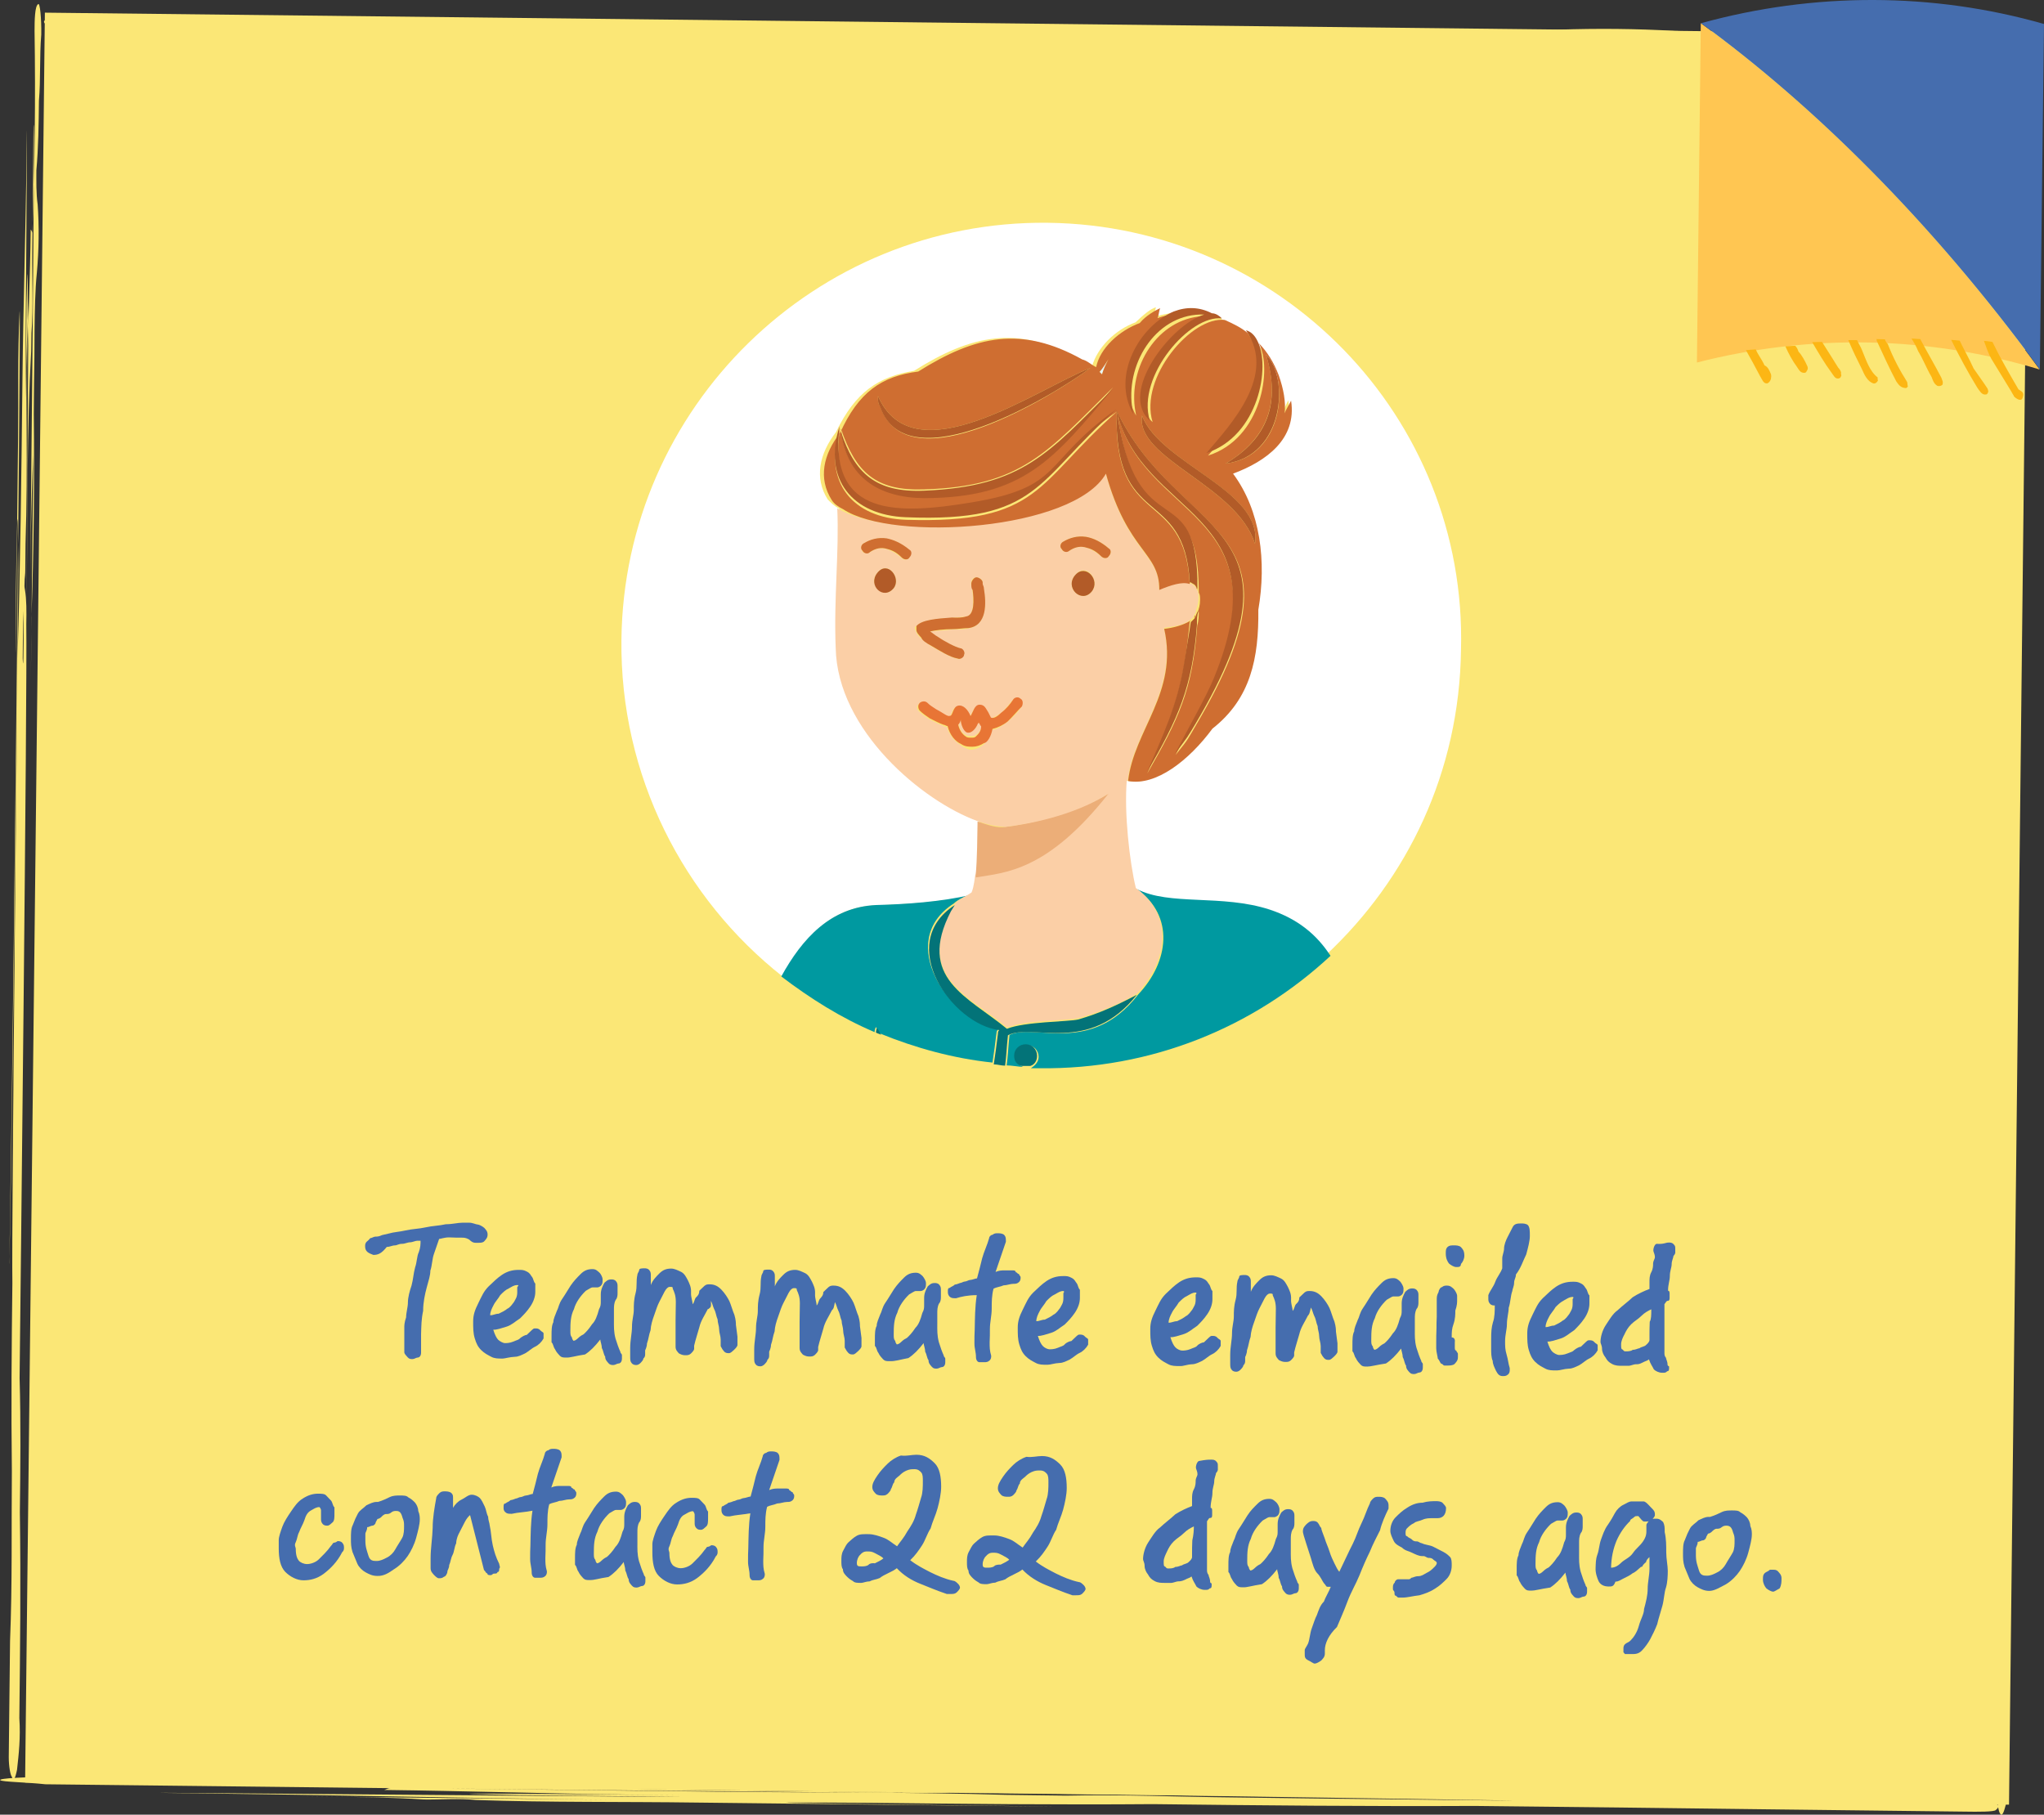 <?xml version="1.0" encoding="utf-8"?>
<!-- Generator: Adobe Illustrator 18.1.1, SVG Export Plug-In . SVG Version: 6.00 Build 0)  -->
<svg version="1.1" id="Layer_1" xmlns="http://www.w3.org/2000/svg" xmlns:xlink="http://www.w3.org/1999/xlink" x="0px" y="0px"
	 viewBox="0 -2.4 792.7 703.8" enable-background="new 0 -2.4 792.7 703.8" xml:space="preserve">
<rect x="0" y="-2.4" width="792.7" height="703.8" fill="#333333" stroke="none"/>
<g>
	
		<rect x="13.6" y="6.8" transform="matrix(-1 -1.117412e-02 1.117412e-02 -1 792.659 704.456)" fill="#FBE776" width="769.4" height="686.4"/>
	<g>
		<path fill="#FBE776" d="M23.9,4c10.4-0.6,21.5-0.5,33.8-0.3c45.5,0.5,90.3,1,135.8,1.5c29.2,0.3,59.1,0.7,88.4,1
			C327.4,6.7,87,4,132.4,5.2c7.8,0.1,16.2,0.2,22.7,0.9c5.2,0.1,8.4,0.1,13.6,0.2c5.2,0.1,11.7,0.1,17.5,0.2
			c51.3-0.1,102,1.8,153.4,2.4c14.9,0.2,29.2,0.3,44.2,0.5c19.5,0.2,39,0.4,58.5,0.7C463.8,10.3,48.6,5,70,5.9
			C77.2,6,85.6,6.1,93.4,6.2c36.4-0.3,72.8,0.8,109.2,1.2c34.4,0.4,68.9,0.8,102.7,1.1c32.5,0.4-220.9-2.5-188.4-2.8
			c52.6,0.6,105.9,1.9,158.6,1.1c3.9,0,7.8,0.1,11.7,0.1c17.5,0.2,35.1,0.4,52.6,0.6C367,7.9,395,8.2,422.3,8.5
			c29.2-0.4,58.5,0.7,88.4,0.3c34.4,0.4,68.2,0.8,102.7,1.1c3.9,0-409.4-4.6-405.5-4.5c44.2,0.5,88.4,1,132.6,1.5
			c11.7,0.1,24,0.3,35.1,0.4c44.8-0.2,89.7,0.3,135.2,1.5c6.5,0.1,13.6,0.2,20.8,0.2c11.7,0.1,23.4,0.3,35.1,0.4
			c13,0.1,25.3,0.3,37.7-0.3c15-0.5,29.9-0.4,45.5,0.5c7.1,0.1,15.6,0.9,22.7,0.9c15-0.5,31.2,0.3,46.1-0.2
			c15-0.5,29.2,0.3,43.5,0.5c11,0.1,20.8,0.9,20.8,1.6c-0.7,0.7-10.4,0.6-17.6,1.2c-44.2-0.5-89-1-133.2-1.5c1.3,0,1.9,0.7,2.6,0.7
			c-31.2-0.3-63,0-94.2-0.4c-80.6-0.9-161.8-1.8-242.4-2c-15.6-0.2-31.8-0.4-47.4-0.5c-87.7-1,241.7,3.4,154,2.4
			c-50-0.6-100.7-0.4-150.8-1c-61.1-0.7,163.1,1.8,102,1.1c-13-0.1-26-0.3-37.7,0.3c-6.5-0.1-13-0.8-20.1-0.2
			c-28.6,0.4-57.2-0.6-85.8-1c-35.7-0.4-70.8-0.8-106.6-1.2c-125.4-1.4,186.5,2.1,61.1,0c-36.4-0.4,212.5,2.4,176.1,1.3
			c-41.6-0.5-82.5-0.9-124.1-2.1c-37.7-0.4-74.7-0.8-112.4-1.3C81.1,8.1,55.1,7.8,29.7,7.6C23.9,7.5,18,7.4,17.4,6.7
			C16.1,5.3,18.7,4.7,23.9,4z"/>
		<path fill="#FBE776" d="M768.8,696.7c-10.4-0.8-21.4-0.9-33.8-1.1c-45.5-0.5-91-1-136.5-1.5c-29.9-0.3-59.1-0.7-89-1
			c-45.5-0.5-91-1-136.5-0.8c-7.8-0.1-16.2-0.2-23.4,0.4c-5.2-0.1-8.4-0.1-13.6-0.2c-5.2-0.1-11.7-0.1-17.5-0.2
			c-51.3-1.3,314.5,4.2,263.2,3.6c-14.9-0.2-29.9-0.3-44.2-0.5c-19.5-0.2-39-0.4-59.1-0.7c-21.4-0.2-42.9-1.2-65-0.7
			c-7.8-0.1-15.6-0.2-23.4-0.3c-36.4-1.1-72.8-0.8-109.2-1.2c-34.4-0.4-69.5-0.8-103.3-1.2c-32.5-0.4,220.3,2.5,187.8,1.4
			c-53.3-0.6-106.6-0.5-159.2-2.5c-3.9,0-7.8-0.1-11.7-0.1c-17.5-0.2-35.7-0.4-53.3-0.6c-27.9-0.3-55.9-0.6-82.5-0.9
			c-29.9-1,377.5,4.2,348.3,3.2c-34.4-0.4-68.9-0.8-103.3-1.2c-3.9,0-7.8-0.1-11.7-0.1c-44.2-0.5-89-1-133.2-1.5
			c-11.7-0.1-24-0.3-35.7-0.4c-45.5-1.2,195.6,1.5,150.1,1.7c-6.5-0.1-13.6-0.2-20.8-0.2c-11.7-0.1-23.4-0.3-35.1-0.4
			c-13-0.1-25.3-0.3-37.7-1.1c-14.9-0.9-30.5-1-45.5-0.5c-7.1-0.1-15.6,0.5-22.8,0.4c-14.9-0.9-31.2-0.3-46.1-1.2
			s-29.2-0.3-44.2-0.5c-11-0.1-21.5,0.5-20.8,1.2c0.6,0.7,10.4,0.8,17.5,1.6c44.8,0.5,89,1,133.9,1.5c-1.3,0-2,0.7-2.6,0.7
			c31.8,0.4,63,1.4,94.9,1.8c81.2,0.9-123.5-1.4-42.2,0.2c15.6,0.2,31.8,0.4,47.4,0.5c88.4,1-260.6-2.2-172.9-1.2
			c50.7,0.6,100.7,1.8,151.4,2.4c61.1,0.7-163.1-1.8-101.4-1.1c13,0.1,26,0.3,38.3,1.1c6.5,0.1,13.7-0.5,20.1,0.2
			c28.6,1,57.2,0.6,85.8,1c35.7,0.4,71.5,0.8,106.6,1.2c125.4,1.4-165.7-1.9-39.6-1.1c36.4,0.4,73.4,0.8,109.8,0.5
			c41.6,0.5,83.2,0.9,124.8,0.7c37.7,0.4,74.7,0.8,112.4,1.3c25.3,0.3,51.3,0.6,77.3,0.9c5.8,0.1,11.7,0.1,12.4-0.6
			C776.6,697.4,774,696.7,768.8,696.7z"/>
		<path fill="#FBE776" d="M6.6,684c0.7-6.2,1.4-12.5,0.9-20.1c0.3-26.4,0.6-52.7,0.2-79.8c0.2-17.3,0.4-34.7-0.1-52
			c0.3-26.4,3-266,2.6-292.4c0.1-4.9,0.1-9.7-0.5-13.2c-0.6-2.8,0.1-4.9,0.1-7.6c0-2.8,0.1-6.9,0.1-10.4c1-29.8,0-59.7,0.4-89.5
			c0.1-8.3-1.7,151.2-1.6,142.9c0.1-11.8,0.3-22.9,0.4-34.7c0.1-12.5,0.2,38.2-0.3,25.7c0-4.2,0.1-9,0.2-13.9
			c0.9-21.5,1.1-42.3,0.7-63.8c0.2-20.1,0.4-40.2,1.3-60.3c0.2-18.7-0.8,131.1-0.6,111.7c0.3-31.2,0-62.4,1.7-92.9
			c0-2.1,0.1-4.9,0.1-6.9c0.8-10.4,0.2-20.8,0.3-31.2c0.2-16,0.4-32.6,0.5-48.6c0.8-17.3-1.6,204.6-1.4,187.3
			c0.2-20.1,0.4-40.2,1.3-60.3c0-2.1,0.1-4.9,0.1-6.9c0.3-25.7-1.3,117.2-1,90.9c0.1-6.9,0.2-13.9,0.2-20.8
			c0.9-26.3,1.2-52.7,0.9-79.1c0-4.2,0.1-8.3,0.1-11.8c0.1-6.9,0.2-13.9,0.2-20.8c0.1-7.6,0.2-15.3,0.9-22.2c0.8-9,0.9-18,0.3-26.4
			c-0.6-4.2-0.5-9-0.5-13.2c0.8-9,0.9-18,1-27c0.7-8.3,0.2-17.3,0.9-25.7c0.1-6.2-0.5-12.5-1.2-11.8c-1.3,0.7-1.4,6.2-1.4,10.4
			c0.4,26.4,0.1,52-0.9,78.4c0-0.7-0.6-1.4-0.6-1.4c-0.2,18.7-1.1,36.8-1.3,55.5c-0.5,47.2,0.8-74.2-0.3-27.1
			c-0.1,9-0.2,18.7-0.3,27.7C9.4,193.9,10.9,6,10.3,57.3C10,86.4,9,116.2,8.7,145.4c-0.4,36.1-0.8,71.4-1.9,107.5
			c-0.1,7.6-2.5,227.8-3.3,234.8c0.6,3.5,4.8-373.5,4.1-369.3c-0.8,16.6-0.4,33.3-0.6,49.9c-0.2,20.8-0.5,41.6-0.7,62.4
			c-0.8,73.5,0.3-85.3,0.8-11.8C7,240.4,4.4,474.5,4.8,495.3c-0.3,24.3-0.5,48.6-0.2,72.8c-0.2,22.2,0.2,43.7-0.7,65.9
			c-0.2,14.6-0.3,29.8-0.5,45.1c0,3.5,0.6,6.9,1.2,7.6C5.2,688.8,5.9,687.4,6.6,684z"/>
		<path fill="#FBE776" d="M777.9,697.5c0.7-6.2,1.4-12.5,0.9-20.1c0.3-26.4,0.6-53.4,0.2-79.8c0.2-17.3,0.4-34.7-0.1-52
			c0.3-26.4,3-266,2.6-292.4c0.1-4.9,0.1-9.7-0.5-13.9c-0.6-2.8,0.1-4.9,0.1-7.6c0-2.8,0.1-6.9,0.1-10.4c1-30.5,0-60.4,0.4-90.2
			c0.1-9-1.7,151.2-1.6,142.9c0.1-11.8,0.3-22.9,0.4-34.7c0.1-12.5,0.2,38.2-0.3,25c0-4.2,0.1-9,0.2-13.9c0.9-21.5,1.1-43,0.7-64.5
			c0.2-20.1,0.5-40.9,1.3-61c0.2-19.4-0.8,130.4-0.6,111.7c0.3-31.2,0-62.4,1.7-93.6c0-2.1,0.1-4.9,0.1-6.9
			c0.8-10.4,0.2-20.8,0.3-31.2c0.2-16,0.4-32.6,0.5-48.6c0.8-17.3-1.6,204.6-1.4,187.3c0.2-20.1,0.4-40.2,1.3-60.3
			c0-2.1,0.1-4.9,0.1-6.9c0.3-26.4-1.3,116.5-1,90.9c0.1-6.9,0.2-13.9,0.2-20.8c0.9-26.3,1.2-52.7,0.9-79.8c0-4.2,0.1-8.3,0.1-11.8
			c0.1-6.9,0.2-13.9,0.2-20.8c0.1-7.6,0.2-15.3,0.9-22.2c0.8-9,0.9-18,0.3-27.1c-0.6-4.2-0.5-9-0.5-13.2c0.8-9,0.9-18.7,1-27
			c0.8-9,0.2-17.3,0.9-25.7c0.1-6.2-0.5-12.5-1.2-11.8c-1.3,0.7-1.4,6.2-1.4,10.4c0.4,26.4,0.1,52-0.9,78.4c0-0.7-0.6-1.4-0.6-1.4
			c-0.2,18.7-1.1,36.8-1.3,55.5c-0.5,47.9,0.8-73.5-0.4-25.7c-0.1,9-0.2,18.7-0.3,27.7c-0.6,52,0.9-136,0.3-83.9
			c-0.3,29.8-1.3,58.9-1.6,88.8c-0.4,36.1-0.8,72.1-1.9,108.2c-0.1,7.6-2.5,227.8-3.3,234.8c0.6,3.5,4.8-373.5,4.1-369.3
			c-0.8,16.6-0.4,33.3-0.6,50.6c-0.2,20.8-0.5,41.6-0.7,62.4c-0.8,73.5,0.3-84.6,0.8-11.1c-0.2,21.5-2.9,255.6-2.4,277.1
			c-0.3,24.3-0.5,48.6-0.2,72.8c-0.2,22.2,0.2,43.7-0.7,65.9c-0.2,15.3-0.3,30.5-0.5,45.1c0,3.5,0.6,6.9,1.2,7.6
			C776.5,702.3,777.2,700.2,777.9,697.5z"/>
	</g>
</g>
<g>
	<g>
		<path fill="#456DAE" d="M144.8,484.3c-1.9-0.7-3.2-1.3-3.2-3.3c0-0.6,0-1.3,0.7-1.9c0.7-0.6,0.7-0.6,1.3-1.3c0.6,0,1.3-0.6,2-0.6
			s1.3,0,2.6-0.6l2.6-0.6c2-0.6,3.9-0.6,6.5-1.2s5.2-0.6,7.8-1.2c2.6-0.6,5.2-0.6,7.8-1.2c2.6,0,4.6-0.6,6.5-0.6c0.6,0,1.9,0,2.6,0
			c1.3,0,2.6,0.7,3.2,0.7s1.9,0.7,2.6,1.3c0.6,0.7,1.3,1.3,1.3,2.6c0,1.3-0.7,1.9-1.3,2.6s-2,0.6-3.3,0.6c-1.3,0-1.9-0.7-2.6-1.3
			c-1.3-0.7-1.9-0.7-3.2-0.7s-2.6,0-4.5-0.1c-1.9,0-3.3,0.6-3.9,0.6c-0.7,1.9-1.3,3.9-2,5.8c-0.7,1.9-0.7,4.5-1.4,6.5
			c0,1.9-0.7,3.9-1.4,6.5c-0.7,2.6-1.4,5.8-1.4,9.1c-0.7,3.2-0.7,5.8-0.8,9.1c0,1.3,0,2.6,0,3.2c0,1.3,0,2.6,0,3.9
			c0,1.3-0.7,1.9-1.3,1.9c-0.6,0-1.3,0.6-2,0.6s-1.3,0-1.9-0.7s-1.3-1.3-1.3-2l0-3.2c0-1.3,0-1.9,0-3.2c0-1.3,0-1.9,0-3.2
			c0-0.6,0-1.9,0.7-3.9c0-1.9,0.7-3.9,0.7-5.8c0-1.9,0.7-4.5,1.4-6.5c0.7-2.6,0.7-4.5,1.4-7.1c0.7-1.9,0.7-4.5,1.4-5.8
			c0.7-1.9,0.7-3.2,0.7-4.5c0,0-0.6,0-1.3,0c-0.6,0-2,0.6-2.6,0.6c-1.3,0-2,0.6-3.3,0.6c-1.3,0-2,0.6-2.6,0.6c-1.3,0-2,0.6-3.3,0.6
			C148,483.7,146.7,484.3,144.8,484.3L144.8,484.3z"/>
	</g>
	<g>
		<path fill="#456DAE" d="M195,524.5c-1.9,0-3.2,0-4.5-0.7s-2.6-1.3-3.9-2.6c-1.3-1.3-1.9-2.6-2.5-4.6c-0.6-2-0.6-3.9-0.6-6.5
			c0-2.6,0.7-4.5,2-7.1s2-4.5,4-6.5c2-1.9,3.3-3.2,5.2-4.5c2-1.3,3.9-1.9,6.5-1.9c1.3,0,1.9,0,3.2,0.7c1.3,0.7,1.3,1.3,1.9,2
			c0.6,0.7,0.6,2,1.3,2.6c0,1.3,0,1.9,0,3.2c0,1.9-0.7,3.9-2,5.8c-1.3,1.9-2.6,3.2-3.9,4.5c-2,1.3-3.3,2.6-5.2,3.2
			c-2,0.6-3.9,1.3-5.2,1.2c0.6,2,1.3,3.3,1.9,3.9s1.9,1.3,2.6,1.3c0.6,0,1.9,0,3.3-0.6c1.3-0.6,2-0.6,2.6-1.3c0.7-0.6,2-1.3,2.6-1.3
			c0.7-0.6,1.3-1.3,2-1.9c0.7-0.6,0.7-0.6,1.3-0.6s1.3,0,1.9,0.7c0.6,0.7,1.3,0.7,1.3,1.3c0,0.6,0,1.3,0,1.9c-0.7,1.3-2,2.6-3.3,3.2
			c-1.3,0.6-2.6,1.9-3.9,2.6c-1.3,0.6-2.6,1.3-3.9,1.3C197.6,523.9,195.7,524.5,195,524.5z M200.6,496c-1.3,0-2,0.6-3.3,1.3
			c-1.3,0.6-2,1.3-3.3,2.6c-0.7,1.3-2,2.6-2.6,3.9c-0.7,1.3-1.3,2.6-1.3,3.9c1.3,0,2-0.6,3.3-0.6c1.3-0.6,2.6-1.3,3.3-1.9
			c1.3-0.6,2-1.9,2.6-2.6c0.7-1.3,1.3-1.9,1.3-3.9c0-0.6,0-1.3,0-1.9C201.2,496,201.2,496,200.6,496z"/>
	</g>
	<g>
		<path fill="#456DAE" d="M219.7,524.1c-1.3,0-1.9,0-2.6-0.7c-0.6-0.7-1.3-1.3-1.9-2.6c-0.6-0.7-0.6-2-1.3-2.6c0-1.3,0-1.9,0-2.6
			c0-1.9,0-3.9,0.7-5.2c0-1.3,0.7-2.6,1.4-4.5c0.7-1.3,0.7-2.6,2-4.5c1.3-1.9,2-3.2,3.3-5.2c1.3-1.9,2.6-3.2,3.9-4.5
			c1.3-1.3,2.6-1.9,4.6-1.9c1.3,0,1.9,0.7,2.6,1.3s1.3,2,1.3,2.6c0,1.3,0,1.9-0.7,2.6c-0.7,0.6-1.3,0.6-1.3,0.6c-0.6,0-0.6,0-1.3,0
			l-0.6,0c-0.6,0-1.3,0.6-2.6,1.3c-2,1.9-3.9,4.5-4.6,7.1c-1.3,2.6-1.4,5.2-1.4,8.4c0,1.3,0,1.9,0.6,2.6c0,0.6,0.6,1.3,0.6,1.3
			s0.6,0,1.3-0.6c0.7-0.6,1.3-1.3,2.6-1.9c0.7-0.6,2-1.9,3.3-3.9c1.3-1.3,2-3.2,2.7-5.8c0.7-1.3,0.7-1.9,0.7-3.2c0-0.6,0-1.9,0-2.6
			c0-1.9,0.7-3.2,1.4-4.5c0.7-0.6,1.3-1.3,2.6-1.3c0.6,0,1.3,0,1.9,0.7c0.6,0.7,0.6,1.3,0.6,2c0,0.6,0,1.9,0,2.6
			c0,0.6,0,1.9-0.7,2.6c-0.7,1.3-0.7,2.6-0.7,3.9c0,1.3,0,2.6,0,3.9c0,2.6-0.1,4.5,0.6,7.2c0.6,2,1.3,3.9,1.9,5.2
			c0,0.6,0.6,0.7,0.6,1.3c0,0.6,0,0.6,0,1.3c0,1.3-0.7,1.9-1.3,1.9s-1.3,0.6-2,0.6c-0.6,0-1.3,0-1.9-0.7c-0.6-0.7-1.3-1.3-1.3-2.6
			c-0.6-0.7-0.6-2-1.3-3.3c0-1.3-0.6-2.6-0.6-3.3c-2,2.6-3.9,4.5-5.9,5.8C223,523.5,221,524.2,219.7,524.1z"/>
	</g>
	<g>
		<path fill="#456DAE" d="M274.5,505.3c-1.3,2.6-2.7,4.5-3.3,7.1c-0.7,2.6-1.4,4.5-2,7.1l0,0.6c0,0.6,0,0.6,0,0.6
			c0,0.6-0.7,1.3-1.3,1.9c-0.7,0.6-1.3,0.6-2,0.6s-1.3,0-2.6-0.7c-0.6-0.7-1.3-1.3-1.3-2.6c0-0.6,0-1.3,0-1.9c0-0.6,0-1.3,0-1.9
			c0-0.6,0-1.9,0-3.2c0-1.3,0-1.9,0-3.2c0-2.6,0.1-4.5,0.1-7.1c0-2.6-0.6-3.9-1.2-5.2c0-0.6,0-0.6-0.6-0.7c-0.6,0,0,0-0.6,0
			c-0.6,0-1.3,0.6-2,1.9c-0.7,1.3-1.3,2.6-2,3.9c-0.7,1.3-1.3,3.2-2,5.2c-0.7,1.9-1.3,3.9-1.4,5.8c-0.7,1.9-0.7,3.2-1.4,5.2
			c0,1.3-0.7,2.6-0.7,2.6c0,0.6,0,0.6,0,1.3s0,1.3-0.7,1.9c0,0.6-0.7,1.3-1.3,1.9c-0.7,0.6-1.3,0.6-1.3,0.6c-0.6,0-1.3,0-1.9-0.7
			c-0.6-0.7-0.6-1.3-0.6-2.6l0-3.2c0-3.2,0.7-5.8,0.7-8.4c0-2.6,0.7-4.5,0.7-6.5c0-1.9,0-3.9,0.7-6.5c0.7-2.6,0.1-4.5,0.7-7.1
			c0-0.6,0.7-1.3,0.7-1.9c0-0.6,1.3-0.6,2-0.6c0.6,0,1.3,0,1.9,0.7c0.6,0.7,0.6,1.3,0.6,2c0,0.6,0,1.3,0,1.9s0,1.3,0,1.9
			c0.7-1.9,2-3.2,3.3-4.5c1.3-1.3,2.6-1.9,4.6-1.9c1.3,0,2.6,0.7,3.9,1.3c1.3,0.7,1.9,2,2.6,3.3c0.6,1.3,1.3,2.6,1.2,4.6
			s0.6,3.3,0.6,4.6c0.7-0.6,0.7-1.9,1.3-2.6c0.7-0.6,1.3-1.3,1.3-2.6c0.7-0.6,1.3-1.3,2-1.9c0.7-0.6,1.3-0.6,2-0.6
			c1.9,0,3.2,0.7,4.5,2c1.3,1.3,2.6,3.3,3.2,4.6s1.3,3.9,1.9,5.2c0.6,2,0.6,3.3,0.6,3.9l0,0l0.6,4.6c0,0.6,0,1.3,0,1.9
			c0,0.6,0,1.3,0,1.3c0,0.6-0.7,1.3-1.3,1.9c-0.7,0.6-1.3,1.3-2,1.3c-0.6,0-1.3,0-1.9-0.7c-0.6-0.7-0.6-0.7-1.3-2c0-0.6,0-0.6,0-1.3
			s0-0.6,0-1.3c0-1.3-0.6-2.6-0.6-3.9c0-1.3-0.6-2.6-0.6-3.9c-0.6-1.3-0.6-2.6-1.3-3.9c-0.6-1.3-0.6-2-1.3-3.3l0,0
			C275.8,504.6,275.8,504.6,274.5,505.3C275.2,504.6,275.2,505.3,274.5,505.3z"/>
	</g>
	<g>
		<path fill="#456DAE" d="M322.6,505.8c-1.3,2.6-2.7,4.5-3.3,7.1c-0.7,2.6-1.4,4.5-2,7.1l0,0.6c0,0.6,0,0.6,0,0.6
			c0,0.6-0.7,1.3-1.3,1.9c-0.7,0.6-1.3,0.6-2,0.6s-1.3,0-2.6-0.7c-0.6-0.7-1.3-1.3-1.3-2.6c0-0.6,0-1.3,0-1.9s0-1.3,0-1.9
			c0-0.6,0-1.9,0-3.2c0-1.3,0-1.9,0-3.2c0-2.6,0.1-4.5,0.1-7.1c0-2.6-0.6-3.9-1.2-5.2c0-0.6,0-0.6-0.6-0.7s0,0-0.6,0s-1.3,0.6-2,1.9
			c-0.7,1.3-1.3,2.6-2,3.9c-0.7,1.3-1.3,3.2-2,5.2c-0.7,1.9-1.3,3.9-1.4,5.8c-0.7,1.9-0.7,3.2-1.4,5.2c0,1.3-0.7,2.6-0.7,2.6
			c0,0.6,0,0.6,0,1.3s0,1.3-0.7,1.9c0,0.6-0.7,1.3-1.3,1.9c-0.7,0.6-1.3,0.6-1.3,0.6c-0.6,0-1.3,0-1.9-0.7c-0.6-0.7-0.6-1.3-0.6-2.6
			l0-3.2c0-3.2,0.7-5.8,0.7-8.4c0-2.6,0.7-4.5,0.7-6.5c0-1.9,0-3.9,0.7-6.5c0.7-2.6,0.1-4.5,0.7-7.1c0-0.6,0.7-1.3,0.7-1.9
			c0-0.6,1.3-0.6,2-0.6s1.3,0,1.9,0.7c0.6,0.7,0.6,1.3,0.6,2c0,0.6,0,1.3,0,1.9s0,1.3,0,1.9c0.7-1.9,2-3.2,3.3-4.5
			c1.3-1.3,2.6-1.9,4.6-1.9c1.3,0,2.6,0.7,3.9,1.3c1.3,0.7,1.9,2,2.6,3.3c0.6,1.3,1.3,2.6,1.2,4.6s0.6,3.3,0.6,4.6
			c0.7-0.6,0.7-1.9,1.3-2.6s1.3-1.3,1.3-2.6c0.7-0.6,1.3-1.3,2-1.9c0.7-0.6,1.3-0.6,2-0.6c1.9,0,3.2,0.7,4.5,2
			c1.3,1.3,2.6,3.3,3.2,4.6c0.6,1.3,1.3,3.9,1.9,5.2c0.6,2,0.6,3.3,0.6,3.9l0,0l0.6,4.6c0,0.6,0,1.3,0,1.9c0,0.6,0,1.3,0,1.3
			c0,0.6-0.7,1.3-1.3,1.9c-0.7,0.6-1.3,1.3-2,1.3s-1.3,0-1.9-0.7c-0.6-0.7-0.6-0.7-1.3-2c0-0.6,0-0.6,0-1.3s0-0.6,0-1.3
			c0-1.3-0.6-2.6-0.6-3.9c0-1.3-0.6-2.6-0.6-3.9c-0.6-1.3-0.6-2.6-1.3-3.9c-0.6-1.3-0.6-2-1.3-3.3l0,0
			C323.3,505.1,323.3,505.1,322.6,505.8C322.6,505.1,322.6,505.8,322.6,505.8z"/>
	</g>
	<g>
		<path fill="#456DAE" d="M345.1,525.5c-1.3,0-1.9,0-2.6-0.7c-0.6-0.7-1.3-1.3-1.9-2.6c-0.6-0.7-0.6-2-1.3-2.6c0-1.3,0-1.9,0-2.6
			c0-1.9,0-3.9,0.7-5.2c0-1.3,0.7-2.6,1.4-4.5c0.7-1.3,0.7-2.6,2-4.5c1.3-1.9,2-3.2,3.3-5.2c1.3-1.9,2.6-3.2,3.9-4.5
			c1.3-1.3,2.6-1.9,4.6-1.9c1.3,0,1.9,0.7,2.6,1.3c0.6,0.7,1.3,2,1.3,2.6c0,1.3,0,1.9-0.7,2.6c-0.7,0.6-1.3,0.6-1.3,0.6
			c-0.6,0-0.6,0-1.3,0l-0.6,0c-0.6,0-1.3,0.6-2.6,1.3c-2,1.9-3.9,4.5-4.6,7.1c-1.3,2.6-1.4,5.2-1.4,8.4c0,1.3,0,1.9,0.6,2.6
			c0,0.6,0.6,1.3,0.6,1.3s0.6,0,1.3-0.6c0.7-0.6,1.3-1.3,2.6-1.9c0.7-0.6,2-1.9,3.3-3.9c1.3-1.3,2-3.2,2.7-5.8
			c0.7-1.3,0.7-1.9,0.7-3.2c0-0.6,0-1.9,0-2.6c0-1.9,0.7-3.2,1.4-4.5c0.7-0.6,1.3-1.3,2.6-1.3c0.6,0,1.3,0,1.9,0.7
			c0.6,0.7,0.6,1.3,0.6,2c0,0.6,0,1.9,0,2.6s0,1.9-0.7,2.6c-0.7,1.3-0.7,2.6-0.7,3.9s0,2.6,0,3.9c0,2.6-0.1,4.5,0.6,7.2
			c0.6,2,1.3,3.9,1.9,5.2c0,0.6,0.6,0.7,0.6,1.3c0,0.6,0,0.6,0,1.3c0,1.3-0.7,1.9-1.3,1.9c-0.6,0-1.3,0.6-2,0.6s-1.3,0-1.9-0.7
			c-0.6-0.7-1.3-1.3-1.3-2.6c-0.6-0.7-0.6-2-1.3-3.3c0-1.3-0.6-2.6-0.6-3.3c-2,2.6-3.9,4.5-5.9,5.8
			C349.1,524.9,347.1,525.6,345.1,525.5z"/>
	</g>
	<g>
		<path fill="#456DAE" d="M370.8,501.1c-1.3,0-1.9,0-2.6-0.7c-0.6-0.7-0.6-1.3-0.6-2c0-0.6,0-1.3,0.7-1.3c0.7-0.6,1.3-0.6,2-1.3
			c0,0,0.6,0,2-0.6c0.6,0,1.3-0.6,2-0.6l0,0l0,0c0.6,0,1.3-0.6,2-0.6s2-0.6,2.6-0.6c0.7-2.6,1.4-5.2,2-7.8c0.7-2.6,2-5.2,2.7-7.8
			c0-0.6,0.7-1.3,1.3-1.3c0.7-0.6,1.3-0.6,2-0.6s1.9,0,2.6,0.7c0.6,0.7,0.6,1.3,0.6,2.6c-1.3,3.9-2.7,7.8-4,11.7
			c1.3-0.6,2.6-0.6,3.3-0.6s1.9,0,3.2,0c0.6,0,1.3,0,1.3,0.7c0.6,0,0.6,0.7,1.3,0.7c0,0.6,0.6,0.7,0.6,1.3c0,0.6,0,1.3-0.7,1.9l0,0
			l0,0c-0.7,0.6-1.3,0.6-2,0.6c-1.3,0-2.6,0.6-3.9,0.6c-1.3,0.6-2.6,0.6-3.9,1.3l0,0l0,0c-0.7,2.6-0.7,5.2-0.7,7.8
			c0,2.6-0.7,5.2-0.7,7.8c0,1.9,0,3.2-0.1,5.2c0,1.9,0,3.2,0.6,5.2c0,0.6,0,1.3-0.7,1.9c-0.7,0.6-1.3,0.6-2,0.6s-1.3,0-1.9,0
			s-1.3-0.7-1.3-2c0-1.9-0.6-3.3-0.6-5.2c0-1.9,0-3.9,0.1-5.2c0.1-4.5,0.1-9.1,0.8-13.6C375.3,499.9,372.7,500.5,370.8,501.1
			L370.8,501.1z"/>
	</g>
	<g>
		<path fill="#456DAE" d="M406.2,526.9c-1.9,0-3.2,0-4.5-0.7c-1.3-0.7-2.6-1.3-3.9-2.6c-1.3-1.3-1.9-2.6-2.5-4.6
			c-0.6-2-0.6-3.9-0.6-6.5s0.7-4.5,2-7.1c1.3-2.6,2-4.5,4-6.5c2-1.9,3.3-3.2,5.2-4.5c2-1.3,3.9-1.9,6.5-1.9c1.3,0,1.9,0,3.2,0.7
			s1.3,1.3,1.9,2c0.6,0.7,0.6,2,1.3,2.6c0,1.3,0,1.9,0,3.2c0,1.9-0.7,3.9-2,5.8c-1.3,1.9-2.6,3.2-3.9,4.5c-2,1.3-3.3,2.6-5.2,3.2
			c-2,0.6-3.9,1.3-5.2,1.2c0.6,2,1.3,3.3,1.9,3.9c0.6,0.7,1.9,1.3,2.6,1.3c0.6,0,1.9,0,3.3-0.6c1.3-0.6,2-0.6,2.6-1.3s2-1.3,2.6-1.3
			c0.7-0.6,1.3-1.3,2-1.9c0.7-0.6,0.7-0.6,1.3-0.6s1.3,0,1.9,0.7c0.6,0.7,1.3,0.7,1.3,1.3s0,1.3,0,1.9c-0.7,1.3-2,2.6-3.3,3.2
			c-1.3,0.6-2.6,1.9-3.9,2.6c-1.3,0.6-2.6,1.3-3.9,1.3C408.8,526.3,407.5,526.9,406.2,526.9z M412.4,498.3c-1.3,0-2,0.6-3.3,1.3
			c-1.3,0.6-2,1.3-3.3,2.6c-0.7,1.3-2,2.6-2.6,3.9c-0.7,1.3-1.3,2.6-1.3,3.9c1.3,0,2-0.6,3.3-0.6c1.3-0.6,2.6-1.3,3.3-1.9
			c1.3-0.6,2-1.9,2.6-2.6c0.7-1.3,1.3-1.9,1.3-3.9c0-0.6,0-1.3,0-1.9C413,498.4,412.4,498.3,412.4,498.3z"/>
	</g>
	<g>
		<path fill="#456DAE" d="M457.6,527.4c-1.9,0-3.2,0-4.5-0.7c-1.3-0.7-2.6-1.3-3.9-2.6c-1.3-1.3-1.9-2.6-2.5-4.6
			c-0.6-2-0.6-3.9-0.6-6.5s0.7-4.5,2-7.1c1.3-2.6,2-4.5,4-6.5c2-1.9,3.3-3.2,5.2-4.5c2-1.3,3.9-1.9,6.5-1.9c1.3,0,1.9,0,3.2,0.7
			c1.3,0.7,1.3,1.3,1.9,2c0.6,0.7,0.6,2,1.3,2.6c0,1.3,0,1.9,0,3.2c0,1.9-0.7,3.9-2,5.8c-1.3,1.9-2.6,3.2-3.9,4.5
			c-2,1.3-3.3,2.6-5.2,3.2c-2,0.6-3.9,1.3-5.2,1.2c0.6,2,1.3,3.3,1.9,3.9c0.6,0.7,1.9,1.3,2.6,1.3c0.6,0,1.9,0,3.3-0.6
			c1.3-0.6,2-0.6,2.6-1.3s2-1.3,2.6-1.3c0.7-0.6,1.3-1.3,2-1.9c0.7-0.6,0.7-0.6,1.3-0.6s1.3,0,1.9,0.7c0.6,0.7,1.3,0.7,1.3,1.3
			s0,1.3,0,1.9c-0.7,1.3-2,2.6-3.3,3.2c-1.3,0.6-2.6,1.9-3.9,2.6c-1.3,0.6-2.6,1.3-3.9,1.3C460.2,526.8,458.9,527.5,457.6,527.4z
			 M463.7,498.9c-1.3,0-2,0.6-3.3,1.3c-1.3,0.6-2,1.3-3.3,2.6c-0.7,1.3-2,2.6-2.6,3.9c-0.7,1.3-1.3,2.6-1.3,3.9c1.3,0,2-0.6,3.3-0.6
			c1.3-0.6,2.6-1.3,3.3-1.9c1.3-0.6,2-1.9,2.6-2.6c0.7-1.3,1.3-1.9,1.3-3.9c0-0.6,0-1.3,0-1.9C464.4,498.9,463.7,498.9,463.7,498.9z
			"/>
	</g>
	<g>
		<path fill="#456DAE" d="M507.2,507.9c-1.3,2.6-2.7,4.5-3.3,7.1c-0.7,2.6-1.4,4.5-2,7.1l0,0.6c0,0.6,0,0.6,0,0.6
			c0,0.6-0.7,1.3-1.3,1.9c-0.7,0.6-1.3,0.6-2,0.6c-0.6,0-1.3,0-2.6-0.7c-0.6-0.7-1.3-1.3-1.3-2.6c0-0.6,0-1.3,0-1.9s0-1.3,0-1.9
			c0-0.6,0-1.9,0-3.2c0-1.3,0-1.9,0-3.2c0-2.6,0.1-4.5,0.1-7.1s-0.6-3.9-1.2-5.2c0-0.6,0-0.6-0.6-0.7s0,0-0.6,0s-1.3,0.6-2,1.9
			c-0.7,1.3-1.3,2.6-2,3.9c-0.7,1.3-1.3,3.2-2,5.2c-0.7,1.9-1.3,3.9-1.4,5.8c-0.7,1.9-0.7,3.2-1.4,5.2c0,1.3-0.7,2.6-0.7,2.6
			c0,0.6,0,0.6,0,1.3c0,0.6,0,1.3-0.7,1.9c0,0.6-0.7,1.3-1.3,1.9c-0.7,0.6-1.3,0.6-1.3,0.6c-0.6,0-1.3,0-1.9-0.7
			c-0.6-0.7-0.6-1.3-0.6-2.6l0-3.2c0-3.2,0.7-5.8,0.7-8.4s0.7-4.5,0.7-6.5c0-1.9,0-3.9,0.7-6.5s0.1-4.5,0.7-7.1
			c0-0.6,0.7-1.3,0.7-1.9s1.3-0.6,2-0.6c0.6,0,1.3,0,1.9,0.7c0.6,0.7,0.6,1.3,0.6,2c0,0.6,0,1.3,0,1.9s0,1.3,0,1.9
			c0.7-1.9,2-3.2,3.3-4.5c1.3-1.3,2.6-1.9,4.6-1.9c1.3,0,2.6,0.7,3.9,1.3c1.3,0.7,1.9,2,2.6,3.3c0.6,1.3,1.3,2.6,1.2,4.6
			s0.6,3.3,0.6,4.6c0.7-0.6,0.7-1.9,1.3-2.6c0.7-0.6,1.3-1.3,1.3-2.6c0.7-0.6,1.3-1.3,2-1.9c0.7-0.6,1.3-0.6,2-0.6
			c1.9,0,3.2,0.7,4.5,2c1.3,1.3,2.6,3.3,3.2,4.6s1.3,3.9,1.9,5.2c0.6,2,0.6,3.3,0.6,3.9l0,0l0.6,4.6c0,0.6,0,1.3,0,1.9
			c0,0.6,0,1.3,0,1.3c0,0.6-0.7,1.3-1.3,1.9c-0.7,0.6-1.3,1.3-2,1.3s-1.3,0-1.9-0.7c-0.6-0.7-0.6-0.7-1.3-2c0-0.6,0-0.6,0-1.3
			c0-0.6,0-0.6,0-1.3c0-1.3-0.6-2.6-0.6-3.9c0-1.3-0.6-2.6-0.6-3.9c-0.6-1.3-0.6-2.6-1.3-3.9c-0.6-1.3-0.6-2-1.3-3.3l0,0
			C507.8,507.2,507.8,507.2,507.2,507.9C507.8,507.2,507.2,507.9,507.2,507.9z"/>
	</g>
	<g>
		<path fill="#456DAE" d="M530.3,527.6c-1.3,0-1.9,0-2.6-0.7c-0.6-0.7-1.3-1.3-1.9-2.6c-0.6-0.7-0.6-2-1.3-2.6c0-1.3,0-1.9,0-2.6
			c0-1.9,0-3.9,0.7-5.2c0-1.3,0.7-2.6,1.4-4.5c0.7-1.3,0.7-2.6,2-4.5s2-3.2,3.3-5.2c1.3-1.9,2.6-3.2,3.9-4.5
			c1.3-1.3,2.6-1.9,4.6-1.9c1.3,0,1.9,0.7,2.6,1.3c0.6,0.7,1.3,2,1.3,2.6c0,1.3,0,1.9-0.7,2.6c-0.7,0.6-1.3,0.6-1.3,0.6
			c-0.6,0-0.6,0-1.3,0l-0.6,0c-0.6,0-1.3,0.6-2.6,1.3c-2,1.9-3.9,4.5-4.6,7.1c-1.3,2.6-1.4,5.2-1.4,8.4c0,1.3,0,1.9,0.6,2.6
			c0,0.6,0.6,1.3,0.6,1.3s0.6,0,1.3-0.6c0.7-0.6,1.3-1.3,2.6-1.9c0.7-0.6,2-1.9,3.3-3.9c1.3-1.3,2-3.2,2.7-5.8
			c0.7-1.3,0.7-1.9,0.7-3.2c0-0.6,0-1.9,0-2.6c0-1.9,0.7-3.2,1.4-4.5c0.7-0.6,1.3-1.3,2.6-1.3c0.6,0,1.3,0,1.9,0.7
			c0.6,0.7,0.6,1.3,0.6,2c0,0.6,0,1.9,0,2.6c0,0.6,0,1.9-0.7,2.6c-0.7,1.3-0.7,2.6-0.7,3.9c0,1.3,0,2.6,0,3.9c0,2.6-0.1,4.5,0.6,7.2
			c0.6,2,1.3,3.9,1.9,5.2c0,0.6,0.6,0.7,0.6,1.3c0,0.6,0,0.6,0,1.3c0,1.3-0.7,1.9-1.3,1.9c-0.6,0-1.3,0.6-2,0.6s-1.3,0-1.9-0.7
			c-0.6-0.7-1.3-1.3-1.3-2.6c-0.6-0.7-0.6-2-1.3-3.3c0-1.3-0.6-2.6-0.6-3.3c-2,2.6-3.9,4.5-5.9,5.8
			C533.6,527,531.6,527.6,530.3,527.6z"/>
	</g>
	<g>
		<path fill="#456DAE" d="M564.2,518.2c0,0.6,0,1.3,0,1.9c0,0.6,0,1.3,0.6,1.3c0,0.6,0.6,0.7,0.6,1.3s0,0.6,0,1.3
			c0,1.3-0.7,1.9-1.3,2.6c-0.7,0.6-2,0.6-2.6,0.6c0,0-0.6,0-1.3,0c-0.6,0-0.6-0.7-1.3-0.7c-0.6-0.7-0.6-1.3-1.3-2
			c0-0.6-0.6-2.6-0.6-3.9c0,0,0-1.3,0-2.6c0-1.3,0-3.2,0.1-5.2c0-1.3,0-3.2,0.1-4.5c0-1.3,0-2.6,0-3.2c0-1.3,0-1.9,0-3.2
			c0-1.3,0-1.9,0.7-3.2c0-0.6,0.7-1.9,1.3-1.9c0.7-0.6,1.3-0.6,2-0.6c1.3,0,1.9,0.7,2.6,1.3c0.6,0.7,1.3,2,1.3,2.6c0,0,0,0,0,0.6
			c0,0.6,0,0.6,0,1.3c0,0.6,0,1.9-0.7,3.9c0,1.3,0,3.2-0.7,5.2c-0.7,1.9-0.7,3.2-0.7,5.2C564.3,516.3,564.3,517.6,564.2,518.2z
			 M564.6,489c-0.6,0-1.9-0.7-2.6-1.3c-0.6-0.7-1.3-2-1.3-3.9c0-1.3,0-1.9,0.7-2.6c0.7-0.6,1.3-0.6,2.6-0.6c0.6,0,1.9,0,2.6,0.7
			c0.6,0.7,1.3,1.3,1.3,3.3c0,1.3-0.7,2.6-1.3,3.2C566.5,489,565.9,489,564.6,489z"/>
	</g>
	<g>
		<path fill="#456DAE" d="M593.3,477c0,1.9-0.7,4.5-1.4,7.1c-1.3,2.6-2,5.2-4,7.8c0,1.3-0.7,1.9-0.7,3.2s-0.7,2.6-0.7,3.2
			c-0.7,1.9-0.7,4.5-1.4,6.5c0,1.9-0.7,3.9-0.7,6.5c0,1.9-0.7,3.9-0.7,6.5c0,1.9,0,3.2,0.6,5.2c0.6,2,0.6,3.3,1.2,5.2l0,0.6l0,0
			c0,0.6,0,1.3-0.7,1.9c-0.7,0.6-1.3,0.6-2,0.6c-1.3,0-1.9-0.7-2.6-2c-0.6-1.3-1.3-2.6-1.3-3.9c-0.6-1.3-0.6-3.3-0.6-4.6
			c0-1.3,0-3.2,0-3.9c0-2.6,0.1-4.5,0.7-6.5c0.7-1.9,0.7-4.5,0.7-6.5c-0.6,0-1.3,0-1.9-0.7c-0.6-0.7-0.6-1.3-0.6-2
			c0-0.6,0-0.6,0-1.3c0.7-1.9,2-3.2,2.7-5.2c0.7-1.9,2-3.2,2.7-5.2c0-0.6,0-1.3,0-1.9c0-0.6,0-1.3,0-1.9c0-1.3,0.7-2.6,0.7-3.9
			c0-1.3,0.7-3.2,1.4-4.5c0.7-1.3,1.3-2.6,2-3.9c0.7-1.3,2-1.3,3.3-1.3c0.6,0,1.9,0,2.6,0.7C593.3,473.7,593.3,475,593.3,477
			L593.3,477z"/>
	</g>
	<g>
		<path fill="#456DAE" d="M603.8,529.1c-1.9,0-3.2,0-4.5-0.7s-2.6-1.3-3.9-2.6c-1.3-1.3-1.9-2.6-2.5-4.6c-0.6-2-0.6-3.9-0.6-6.5
			s0.7-4.5,2-7.1c1.3-2.6,2-4.5,4-6.5c2-1.9,3.3-3.2,5.2-4.5c2-1.3,3.9-1.9,6.5-1.9c1.3,0,1.9,0,3.2,0.7c1.3,0.7,1.3,1.3,1.9,2
			c0.6,0.7,0.6,2,1.3,2.6c0,1.3,0,1.9,0,3.2c0,1.9-0.7,3.9-2,5.8c-1.3,1.9-2.6,3.2-3.9,4.5c-2,1.3-3.3,2.6-5.2,3.2
			c-2,0.6-3.9,1.3-5.2,1.2c0.6,2,1.3,3.3,1.9,3.9s1.9,1.3,2.6,1.3c0.6,0,1.9,0,3.3-0.6s2-0.6,2.6-1.3c0.7-0.6,2-1.3,2.6-1.3
			c0.7-0.6,1.3-1.3,2-1.9c0.7-0.6,0.7-0.6,1.3-0.6c0.6,0,1.3,0,1.9,0.7c0.6,0.7,1.3,0.7,1.3,1.3s0,1.3,0,1.9c-0.7,1.3-2,2.6-3.3,3.2
			c-1.3,0.6-2.6,1.9-3.9,2.6c-1.3,0.6-2.6,1.3-3.9,1.3C606.4,528.5,605.1,529.1,603.8,529.1z M609.9,500.6c-1.3,0-2,0.6-3.3,1.3
			s-2,1.3-3.3,2.6c-0.7,1.3-2,2.6-2.6,3.9c-0.7,1.3-1.3,2.6-1.3,3.9c1.3,0,2-0.6,3.3-0.6c1.3-0.6,2.6-1.3,3.3-1.9
			c1.3-0.6,2-1.9,2.6-2.6c0.7-1.3,1.3-1.9,1.3-3.9c0-0.6,0-1.3,0-1.9C610.6,500.6,609.9,500.6,609.9,500.6z"/>
	</g>
	<g>
		<path fill="#456DAE" d="M647.2,479.5c0.6,0,1.3,0,1.9,0.7c0.6,0.7,0.6,0.7,0.6,2l0,0.6l0,0.6c0,0,0,0.6-0.7,1.3
			c0,0.6-0.7,1.9-0.7,3.2c0,1.3-0.7,2.6-0.7,4.5c0,1.9-0.7,3.2-0.7,5.8c0.6,0,0.6,0.7,0.6,1.3c0,0.6,0,1.3,0,1.3
			c0,0.6,0,1.3-0.7,1.3c-0.6,0-0.7,0.6-1.3,1.3c0,0.6,0,1.3,0,2.6c0,1.3,0,1.9,0,3.2c0,1.3,0,2.6,0,3.9s0,2.6,0,3.9
			c0,1.3,0,1.9,0,2.6s0,1.9,0,2.6s0,1.3,0.6,2c0,0.6,0.6,1.3,0.6,2.6c0,0.6,0.6,0.7,0.6,0.7l0,0.6c0,0.6,0,1.3-0.7,1.3
			c-0.7,0.6-0.7,0.6-2,0.6c-1.3,0-2.6-0.7-3.2-1.3c-0.6-1.3-1.3-2-1.9-3.9c-0.7,0.6-1.3,0.6-2.6,1.3s-2,0.6-2.6,0.6
			c-0.6,0-2,0.6-2.6,0.6s-1.9,0-2.6,0c-1.3,0-2.6,0-3.9-0.7s-1.9-1.3-2.6-2.6c-0.6-0.7-1.3-2-1.3-3.3c0-1.3-0.6-2-0.6-2.6
			c0-1.9,0.7-4.5,2-6.5c1.3-1.9,2.7-4.5,4.6-5.8c2-1.9,3.9-3.2,5.9-5.1c2-1.3,4.6-2.5,6.5-3.2c0-0.6,0-1.9,0-2.6
			c0-1.3,0-2.6,0.7-3.9c0.7-1.3,0.7-2.6,0.7-3.2c0-1.3,0.7-1.9,0.7-2.6c0-1.3-0.6-2-0.6-2.6c0-1.3,0.7-2.6,1.3-2.6
			C645.3,480.2,645.9,479.5,647.2,479.5z M640.4,505.4c-1.3,0.6-2.6,1.3-3.9,2.6c-1.3,1.3-2.6,1.9-3.9,3.2c-1.3,1.3-2,2.6-2.6,3.9
			c-0.7,1.3-1.3,2.6-1.3,3.9c0,1.3,0,1.9,0.6,2c0.6,0.7,0.6,0.7,1.3,0.7c0.6,0,1.9,0,2.6-0.6c1.3,0,2-0.6,2.6-0.6
			c0.7-0.6,2-0.6,2.6-1.3c0.7-0.6,1.3-1.3,1.3-1.9l0-1.9c0-1.3,0-3.2,0.1-5.2C640.4,509.3,640.4,507.4,640.4,505.4z"/>
	</g>
	<g>
		<path fill="#456DAE" d="M132.7,599.6c-2,3.9-4.6,6.4-7.2,8.4c-2.6,1.9-5.2,2.5-7.8,2.5s-5.2-1.4-7.1-3.3c-1.9-2-2.5-5.2-2.5-9.1
			c0-1.3,0-1.9,0-3.2c0-1.3,0.7-3.2,1.4-5.2c0.7-1.9,2-3.9,3.3-5.8c1.3-1.9,2.6-3.9,4.6-5.1c2-1.3,3.9-1.9,5.9-1.9
			c1.3,0,2.6,0,3.2,0.7c0.6,0.7,1.3,1.3,1.9,2c0.6,0.7,0.6,2,1.3,2.6c0,0.6,0,1.9,0,2.6c0,1.3,0,2.6-0.7,3.2c-0.7,0.6-1.3,1.3-2,1.3
			c-0.6,0-1.3,0-1.9-0.7s-0.6-1.3-0.6-2l0-0.6c0-0.6,0-1.9,0-2.6s-0.6-1.3-0.6-1.3c-1.3,0-2,0.6-3.3,1.3s-2,1.9-2.6,3.9
			c-0.7,1.9-1.3,2.6-2,4.5c-0.7,1.3-0.7,2.6-1.3,3.9c-0.7,1.3,0,1.9,0,2.6c0,2.6,0.6,3.9,1.2,4.6s1.9,1.3,3.2,1.3s3.3-0.6,4.6-1.9
			c1.3-1.3,3.3-3.2,4.6-5.1c0.7-0.6,0.7-1.3,1.3-1.3c0.6,0,1.3-0.6,1.3-0.6c0.6,0,1.3,0,1.9,0.7c0.6,0.7,0.6,1.3,0.6,2
			C133.4,598.3,133.4,599,132.7,599.6z"/>
	</g>
	<g>
		<path fill="#456DAE" d="M146.3,608.8c-1.9,0-3.2-0.7-4.5-1.4c-1.3-0.7-2.6-2-3.2-3.3c-0.6-1.3-1.3-3.3-1.9-4.6
			c-0.6-2-0.6-3.3-0.6-5.2s0-3.9,0.7-5.2c0.7-1.9,1.3-3.2,2-4.5c0.7-1.3,2-1.9,3.3-3.2c1.3-0.6,2.6-1.3,3.9-1.3l0.6,0
			c2-0.6,3.3-1.3,4.6-1.9c1.3-0.6,2.6-0.6,3.9-0.6c1.3,0,2.6,0,3.2,0.7c1.3,0.7,1.9,1.3,2.6,2c0.6,0.7,1.3,2,1.3,3.3
			c0.6,1.3,0.6,2.6,0.6,3.3c0,1.9-0.7,4.5-1.4,7.1c-0.7,2.6-2,5.2-3.3,7.1c-1.3,1.9-3.3,3.9-5.3,5.1
			C150.8,607.6,148.9,608.9,146.3,608.8z M153.7,583.6c-0.6,0-1.3,0-2,0.6s-1.3,0.6-2,0.6s-1.3,0.6-2,1.3c-0.7,0.6-1.3,0.6-1.3,0.6
			l0,0l0,0l-0.7,1.3c0,0.6-0.7,1.3-1.3,1.3s-1.3,0.6-2,0.6c0,1.3-0.7,1.9-0.7,2.6c0,0.6,0,1.3,0,2.6c0,2.6,0.6,3.9,1.2,5.9
			s1.9,2,3.2,2s2.6-0.6,3.9-1.3c1.3-0.6,2.6-1.9,3.3-3.2c0.7-1.3,2-3.2,2.7-4.5s0.7-3.2,0.7-4.5s0-1.9-0.6-3.3
			C155.6,584.3,155,583.6,153.7,583.6z"/>
	</g>
	<g>
		<path fill="#456DAE" d="M182.3,585.2c-0.7,0.6-1.3,1.3-2,2.6c-0.7,1.3-1.3,2.6-2,3.9s-1.3,2.6-1.4,4.5c-0.7,1.3-0.7,3.2-1.4,4.5
			c-0.7,1.3-0.7,2.6-1.3,3.9c0,1.3-0.7,1.9-0.7,2.6c0,0.6-0.7,1.9-1.3,1.9c-0.7,0.6-1.3,0.6-2,0.6c-0.6,0-1.3-0.7-1.9-1.3
			c-0.6-0.7-1.3-1.3-1.3-2.6l0-3.9c0-3.9,0.7-7.8,0.8-11.7c0-3.9,0.7-7.8,1.4-11.7c0-0.6,0.7-1.3,1.3-1.9c0.7-0.6,1.3-0.6,2-0.6
			c0.6,0,1.9,0,2.6,0.7s0.6,1.3,0.6,2.6c0,0.6,0,1.3,0,1.3l0,0.6c0,0,0,0,0,0.6c0,0.6,0,0.6,0,0.6c0.7-1.3,2-2.6,3.3-3.2
			c1.3-0.6,2.6-1.9,3.9-1.9s2.6,0.7,3.2,1.3s1.3,2,1.9,3.3c0.6,1.3,0.6,2.6,1.3,3.9c0,1.3,0.6,2.6,0.6,3.3c0.6,2.6,0.6,5.2,1.2,7.8
			c0.6,2.6,1.2,4.6,2.5,7.2c0,0.6,0.6,1.3,0,1.9c0,0.6,0,1.3-0.7,1.3c0,0.6-0.7,0.6-1.3,0.6s-0.7,0.6-1.3,0.6s-1.3,0-1.3-0.7
			c-0.6,0-0.6-0.7-1.3-1.3L182.3,585.2z"/>
	</g>
	<g>
		<path fill="#456DAE" d="M198.5,584.7c-1.3,0-1.9,0-2.6-0.7s-0.6-1.3-0.6-2c0-0.6,0-1.3,0.7-1.3c0.7-0.6,1.3-0.6,2-1.3
			c0,0,0.6,0,2-0.6c0.6,0,1.3-0.6,2-0.6l0,0l0,0c0.6,0,1.3-0.6,2-0.6s2-0.6,2.6-0.6c0.7-2.6,1.4-5.2,2-7.8c0.7-2.6,2-5.2,2.7-7.8
			c0-0.6,0.7-1.3,1.3-1.3c0.7-0.6,1.3-0.6,2-0.6c0.6,0,1.9,0,2.6,0.7c0.6,0.7,0.6,1.3,0.6,2.6c-1.3,3.9-2.7,7.8-4,11.7
			c1.3-0.6,2.6-0.6,3.3-0.6s1.9,0,3.2,0c0.6,0,1.3,0,1.3,0.7c0.6,0,0.6,0.7,1.3,0.7c0,0.6,0.6,0.7,0.6,1.3c0,0.6,0,1.3-0.7,1.9l0,0
			l0,0c-0.7,0.6-1.3,0.6-2,0.6c-1.3,0-2.6,0.6-3.9,0.6c-1.3,0.6-2.6,0.6-3.9,1.3l0,0l0,0c-0.7,2.6-0.7,5.2-0.7,7.8
			c0,2.6-0.7,5.2-0.7,7.8c0,1.9,0,3.2-0.1,5.2c0,1.9,0,3.2,0.6,5.2c0,0.6,0,1.3-0.7,1.9c-0.7,0.6-1.3,0.6-2,0.6c-0.6,0-1.3,0-1.9,0
			c-0.6,0-1.3-0.7-1.3-2c0-1.9-0.6-3.3-0.6-5.2c0-1.9,0-3.9,0.1-5.2c0.1-4.5,0.1-9.1,0.8-13.6C203.7,584.1,201.1,584.1,198.5,584.7
			L198.5,584.7z"/>
	</g>
	<g>
		<path fill="#456DAE" d="M228.8,610.4c-1.3,0-1.9,0-2.6-0.7c-0.6-0.7-1.3-1.3-1.9-2.6c-0.6-0.7-0.6-2-1.3-2.6c0-1.3,0-1.9,0-2.6
			c0-1.9,0-3.9,0.7-5.2c0-1.3,0.7-2.6,1.4-4.5c0.7-1.3,0.7-2.6,2-4.5s2-3.2,3.3-5.2c1.3-1.9,2.6-3.2,3.9-4.5
			c1.3-1.3,2.6-1.9,4.6-1.9c1.3,0,1.9,0.7,2.6,1.3c0.6,0.7,1.3,2,1.3,2.6c0,1.3,0,1.9-0.7,2.6c-0.7,0.6-1.3,0.6-1.3,0.6
			c-0.6,0-0.6,0-1.3,0l-0.6,0c-0.6,0-1.3,0.6-2.6,1.3c-2,1.9-3.9,4.5-4.6,7.1c-1.3,2.6-1.4,5.2-1.4,8.4c0,1.3,0,1.9,0.6,2.6
			c0,0.6,0.6,1.3,0.6,1.3s0.6,0,1.3-0.6c0.7-0.6,1.3-1.3,2.6-1.9c0.7-0.6,2-1.9,3.3-3.9c1.3-1.3,2-3.2,2.7-5.8
			c0.7-1.3,0.7-1.9,0.7-3.2c0-0.6,0-1.9,0-2.6c0-1.9,0.7-3.2,1.4-4.5c0.7-0.6,1.3-1.3,2.6-1.3c0.6,0,1.3,0,1.9,0.7
			c0.6,0.7,0.6,1.3,0.6,2c0,0.6,0,1.9,0,2.6s0,1.9-0.7,2.6c-0.7,1.3-0.7,2.6-0.7,3.9s0,2.6,0,3.9c0,2.6-0.1,4.5,0.6,7.2
			c0.6,2,1.3,3.9,1.9,5.2c0,0.6,0.6,0.7,0.6,1.3c0,0.6,0,0.6,0,1.3c0,1.3-0.7,1.9-1.3,1.9c-0.6,0-1.3,0.6-2,0.6s-1.3,0-1.9-0.7
			c-0.6-0.7-1.3-1.3-1.3-2.6c-0.6-0.7-0.6-2-1.3-3.3c0-1.3-0.6-2.6-0.6-3.3c-2,2.6-3.9,4.5-5.9,5.8
			C232,609.8,230.7,610.4,228.8,610.4z"/>
	</g>
	<g>
		<path fill="#456DAE" d="M277.6,601.2c-2,3.9-4.6,6.4-7.2,8.4c-2.6,1.9-5.2,2.5-7.8,2.5s-5.2-1.4-7.1-3.3s-2.5-5.2-2.5-9.1
			c0-1.3,0-1.9,0-3.2c0-1.3,0.7-3.2,1.4-5.2c0.7-1.9,2-3.9,3.3-5.8s2.6-3.9,4.6-5.1c2-1.3,3.9-1.9,5.9-1.9c1.3,0,2.6,0,3.2,0.7
			c0.6,0.7,1.3,1.3,1.9,2c0.6,0.7,0.6,2,1.3,2.6c0,0.6,0,1.9,0,2.6c0,1.3,0,2.6-0.7,3.2s-1.3,1.3-2,1.3s-1.3,0-1.9-0.7
			c-0.6-0.7-0.6-1.3-0.6-2l0-0.6c0-0.6,0-1.9,0-2.6c0-0.6-0.6-1.3-0.6-1.3c-1.3,0-2,0.6-3.3,1.3c-1.3,0.6-2,1.9-2.6,3.9
			c-0.7,1.9-1.3,2.6-2,4.5c-0.7,1.3-0.7,2.6-1.3,3.9c-0.7,1.3,0,1.9,0,2.6c0,2.6,0.6,3.9,1.2,4.6c0.6,0.7,1.9,1.3,3.2,1.3
			s3.3-0.6,4.6-1.9c1.3-1.3,3.3-3.2,4.6-5.1c0.7-0.6,0.7-1.3,1.3-1.3s1.3-0.6,1.3-0.6c0.6,0,1.3,0,1.9,0.7c0.6,0.7,0.6,1.3,0.6,2
			C278.3,599.9,278.3,600.6,277.6,601.2z"/>
	</g>
	<g>
		<path fill="#456DAE" d="M283,585.7c-1.3,0-1.9,0-2.6-0.7c-0.6-0.7-0.6-1.3-0.6-2c0-0.6,0-1.3,0.7-1.3c0.7-0.6,1.3-0.6,2-1.3
			c0,0,0.6,0,2-0.6c0.6,0,1.3-0.6,2-0.6l0,0l0,0c0.6,0,1.3-0.6,2-0.6c0.6,0,2-0.6,2.6-0.6c0.7-2.6,1.4-5.2,2-7.8
			c0.7-2.6,2-5.2,2.7-7.8c0-0.6,0.7-1.3,1.3-1.3c0.7-0.6,1.3-0.6,2-0.6s1.9,0,2.6,0.7c0.6,0.7,0.6,1.3,0.6,2.6
			c-1.3,3.9-2.7,7.8-4,11.7c1.3-0.6,2.6-0.6,3.3-0.6s1.9,0,3.2,0c0.6,0,1.3,0,1.3,0.7c0.6,0,0.6,0.7,1.3,0.7c0,0.6,0.6,0.7,0.6,1.3
			c0,0.6,0,1.3-0.7,1.9l0,0l0,0c-0.7,0.6-1.3,0.6-2,0.6c-1.3,0-2.6,0.6-3.9,0.6c-1.3,0.6-2.6,0.6-3.9,1.3l0,0l0,0
			c-0.7,2.6-0.7,5.2-0.7,7.8c0,2.6-0.7,5.2-0.7,7.8c0,1.9,0,3.2-0.1,5.2c0,1.9,0,3.2,0.6,5.2c0,0.6,0,1.3-0.7,1.9
			c-0.7,0.6-1.3,0.6-2,0.6s-1.3,0-1.9,0s-1.3-0.7-1.3-2c0-1.9-0.6-3.3-0.6-5.2s0-3.9,0.1-5.2c0.1-4.5,0.1-9.1,0.8-13.6
			C287.6,585.1,285.6,585.1,283,585.7L283,585.7z"/>
	</g>
	<g>
		<path fill="#456DAE" d="M355.4,561.8c3.2,0,5.2,1.4,7.1,3.3s2.5,5.2,2.5,9.1c0,2.6-0.7,5.8-1.4,8.4c-0.7,2.6-2,5.2-2.7,7.8
			c-1.3,1.9-2,4.5-3.3,6.5s-2.6,3.9-4.6,5.8c2.6,2,5.2,3.3,7.7,4.6c2.6,1.3,5.8,2.7,9.1,3.4c0.6,0,1.3,0.7,1.9,1.3
			c0.6,0.7,0.6,1.3,0.6,1.3c0,0.6-0.7,1.3-1.3,1.9c-0.7,0.6-1.3,0.6-2.6,0.6c0,0,0,0-0.6,0s-0.6,0-0.6,0c-3.9-1.3-7.1-2.7-10.4-4
			s-6.5-3.3-9-6c-0.7,0.6-2,1.3-3.3,1.9c-1.3,0.6-2.6,1.3-3.3,1.9c-1.3,0.6-2.6,0.6-3.9,1.3c-1.3,0-2.6,0.6-3.3,0.6
			c-1.3,0-2.6,0-3.2-0.7c-1.3-0.7-1.9-1.3-2.6-2c-0.6-0.7-1.3-1.3-1.3-2.6c-0.6-0.7-0.6-2-0.6-3.3c0-1.3,0-2.6,0.7-3.9
			c0.7-1.3,1.3-2.6,2-3.2c0.7-0.6,2-1.9,3.3-2.6s2.6-0.6,4.6-0.6c1.9,0,3.9,0.7,5.8,1.4c1.9,0.7,3.2,2,5.2,3.3
			c1.3-1.9,2.6-3.2,4-5.8c1.3-1.9,2.6-3.9,3.3-6.5c0.7-1.9,1.4-4.5,2-6.5c0.7-1.9,0.7-4.5,0.7-6.5c0-1.3,0-2.6-0.6-3.3
			c-0.6-0.7-1.3-1.3-2.6-1.3s-1.9,0-3.3,0.6c-1.3,0.6-2,1.3-2.6,1.9c-0.7,0.6-2,1.3-2,2.6c-0.7,0.6-0.7,1.9-1.3,2.6
			c0,0.6-0.7,1.3-1.3,1.9c-0.7,0.6-1.3,0.6-2,0.6s-1.9,0-2.6-0.7c-0.6-0.7-1.3-1.3-1.3-2.6c0-1.3,0.7-2.6,2-4.5s2.6-3.2,3.9-4.5
			s3.3-2.6,5.2-3.2C351.5,562.4,353.5,561.8,355.4,561.8z M339.3,603.9c1.3-0.6,2.6-1.3,3.3-1.9c-0.6-0.7-1.9-1.3-3.2-2
			c-1.3-0.7-1.9-0.7-3.2-0.7s-2,0.6-2.6,1.3c-0.7,0.6-1.3,1.9-1.3,3.2c0,1.3,0.6,1.3,1.9,1.3c0.6,0,1.9,0,2.6-0.6
			C337.4,603.8,338.7,603.8,339.3,603.9z"/>
	</g>
	<g>
		<path fill="#456DAE" d="M404.1,562.3c3.2,0,5.2,1.4,7.1,3.3s2.5,5.2,2.5,9.1c0,2.6-0.7,5.8-1.4,8.4s-2,5.2-2.7,7.8
			c-1.3,1.9-2,4.5-3.3,6.5s-2.6,3.9-4.6,5.8c2.6,2,5.2,3.3,7.7,4.6c2.6,1.3,5.8,2.7,9.1,3.4c0.6,0,1.3,0.7,1.9,1.3
			c0.6,0.7,0.6,1.3,0.6,1.3c0,0.6-0.7,1.3-1.3,1.9c-0.7,0.6-1.3,0.6-2.6,0.6c0,0,0,0-0.6,0s-0.6,0-0.6,0c-3.9-1.3-7.1-2.7-10.4-4
			c-3.2-1.3-6.5-3.3-9-6c-0.7,0.6-2,1.3-3.3,1.9c-1.3,0.6-2.6,1.3-3.3,1.9c-1.3,0.6-2.6,0.6-3.9,1.3c-1.3,0-2.6,0.6-3.3,0.6
			c-1.3,0-2.6,0-3.2-0.7c-1.3-0.7-1.9-1.3-2.6-2c-0.6-0.7-1.3-1.3-1.3-2.6c-0.6-0.7-0.6-2-0.6-3.3c0-1.3,0-2.6,0.7-3.9
			s1.3-2.6,2-3.2c0.7-0.6,2-1.9,3.3-2.6s2.6-0.6,4.6-0.6c1.9,0,3.9,0.7,5.8,1.4c1.9,0.7,3.2,2,5.2,3.3c1.3-1.9,2.6-3.2,4-5.8
			c1.3-1.9,2.6-3.9,3.3-6.5c0.7-1.9,1.4-4.5,2-6.5c0.7-1.9,0.7-4.5,0.7-6.5c0-1.3,0-2.6-0.6-3.3c-0.6-0.7-1.3-1.3-2.6-1.3
			s-1.9,0-3.3,0.6c-1.3,0.6-2,1.3-2.6,1.9c-0.7,0.6-2,1.3-2,2.6c-0.7,0.6-0.7,1.9-1.3,2.6c0,0.6-0.7,1.3-1.3,1.9
			c-0.7,0.6-1.3,0.6-2,0.6s-1.9,0-2.6-0.7c-0.6-0.7-1.3-1.3-1.3-2.6c0-1.3,0.7-2.6,2-4.5s2.6-3.2,3.9-4.5s3.3-2.6,5.2-3.2
			C400.2,562.9,402.2,562.3,404.1,562.3z M388.1,604.4c1.3-0.6,2.6-1.3,3.3-1.9c-0.6-0.7-1.9-1.3-3.2-2c-1.3-0.7-1.9-0.7-3.2-0.7
			c-1.3,0-2,0.6-2.6,1.3c-0.7,0.6-1.3,1.9-1.3,3.2c0,1.3,0.6,1.3,1.9,1.3c0.6,0,1.9,0,2.6-0.6C386.1,604.4,387.4,604.4,388.1,604.4z
			"/>
	</g>
	<g>
		<path fill="#456DAE" d="M469.8,563.7c0.6,0,1.3,0,1.9,0.7c0.6,0.7,0.6,0.7,0.6,2l0,0.6l0,0.6c0,0,0,0.6-0.7,1.3
			c0,0.6-0.7,1.9-0.7,3.2c0,1.3-0.7,2.6-0.7,4.5c0,1.9-0.7,3.2-0.7,5.8c0.6,0,0.6,0.7,0.6,1.3s0,1.3,0,1.3c0,0.6,0,1.3-0.7,1.3
			s-0.7,0.6-1.3,1.3c0,0.6,0,1.3,0,2.6c0,1.3,0,1.9,0,3.2c0,1.3,0,2.6,0,3.9c0,1.3,0,2.6,0,3.9s0,1.9,0,2.6s0,1.9,0,2.6
			c0,0.6,0,1.3,0.6,2c0,0.6,0.6,1.3,0.6,2.6c0,0.6,0.6,0.7,0.6,0.7l0,0.6c0,0.6,0,1.3-0.7,1.3c-0.7,0.6-0.7,0.6-2,0.6
			c-1.3,0-2.6-0.7-3.2-1.3c-0.6-1.3-1.3-2-1.9-3.9c-0.7,0.6-1.3,0.6-2.6,1.3c-1.3,0.6-2,0.6-2.6,0.6s-2,0.6-2.6,0.6s-1.9,0-2.6,0
			c-1.3,0-2.6,0-3.9-0.7s-1.9-1.3-2.6-2.6c-0.6-0.7-1.3-2-1.3-3.3c0-1.3-0.6-2-0.6-2.6c0-1.9,0.7-4.5,2-6.5c1.3-1.9,2.7-4.5,4.6-5.8
			c2-1.9,3.9-3.2,5.9-5.1c2-1.3,4.6-2.5,6.5-3.2c0-0.6,0-1.9,0-2.6c0-1.3,0-2.6,0.7-3.9s0.7-2.6,0.7-3.2c0-1.3,0.7-1.9,0.7-2.6
			c0-1.3-0.6-2-0.6-2.6c0-1.3,0.7-2.6,1.3-2.6C467.8,563.7,468.5,563.7,469.8,563.7z M463,589.6c-1.3,0.6-2.6,1.3-3.9,2.6
			c-1.3,1.3-2.6,1.9-3.9,3.2c-1.3,1.3-2,2.6-2.6,3.9s-1.3,2.6-1.3,3.9s0,1.9,0.6,2c0.6,0.7,0.6,0.7,1.3,0.7s1.9,0,2.6-0.6
			c1.3,0,2-0.6,2.6-0.6c0.7-0.6,2-0.6,2.6-1.3c0.7-0.6,1.3-1.3,1.3-1.9l0-1.3c0-1.3,0-3.2,0.1-5.2C462.9,592.9,463,590.9,463,589.6z
			"/>
	</g>
	<g>
		<path fill="#456DAE" d="M482.2,613.2c-1.3,0-1.9,0-2.6-0.7c-0.6-0.7-1.3-1.3-1.9-2.6c-0.6-0.7-0.6-2-1.3-2.6c0-1.3,0-1.9,0-2.6
			c0-1.9,0-3.9,0.7-5.2c0-1.3,0.7-2.6,1.4-4.5c0.7-1.3,0.7-2.6,2-4.5c1.3-1.9,2-3.2,3.3-5.2s2.6-3.2,3.9-4.5
			c1.3-1.3,2.6-1.9,4.6-1.9c1.3,0,1.9,0.7,2.6,1.3s1.3,2,1.3,2.6c0,1.3,0,1.9-0.7,2.6c-0.7,0.6-1.3,0.6-1.3,0.6c-0.6,0-0.6,0-1.3,0
			l-0.6,0c-0.6,0-1.3,0.6-2.6,1.3c-2,1.9-3.9,4.5-4.6,7.1c-1.3,2.6-1.4,5.2-1.4,8.4c0,1.3,0,1.9,0.6,2.6c0,0.6,0.6,1.3,0.6,1.3
			s0.6,0,1.3-0.6s1.3-1.3,2.6-1.9c0.7-0.6,2-1.9,3.3-3.9c1.3-1.3,2-3.2,2.7-5.8c0.7-1.3,0.7-1.9,0.7-3.2c0-0.6,0-1.9,0-2.6
			c0-1.9,0.7-3.2,1.4-4.5c0.7-0.6,1.3-1.3,2.6-1.3c0.6,0,1.3,0,1.9,0.7c0.6,0.7,0.6,1.3,0.6,2c0,0.6,0,1.9,0,2.6s0,1.9-0.7,2.6
			c-0.7,1.3-0.7,2.6-0.7,3.9s0,2.6,0,3.9c0,2.6-0.1,4.5,0.6,7.2c0.6,2,1.3,3.9,1.9,5.2c0,0.6,0.6,0.7,0.6,1.3c0,0.6,0,0.6,0,1.3
			c0,1.3-0.7,1.9-1.3,1.9s-1.3,0.6-2,0.6c-0.6,0-1.3,0-1.9-0.7c-0.6-0.7-1.3-1.3-1.3-2.6c-0.6-0.7-0.6-2-1.3-3.3
			c0-1.3-0.6-2.6-0.6-3.3c-2,2.6-3.9,4.5-5.9,5.8C485.5,612.6,483.5,613.3,482.2,613.2z"/>
	</g>
	<g>
		<path fill="#456DAE" d="M513.8,637.6c0,0.6,0,0.6,0,1.3c0,1.3-0.7,1.9-1.3,2.6c-0.7,0.6-2,1.3-2.6,1.3s-1.3-0.7-2.6-1.3
			c-1.3-0.7-1.3-1.3-1.3-2.6c0,0,0-0.6,0-1.3c0-0.6,0.7-1.3,1.3-2.6c0.7-1.9,0.7-3.9,1.4-5.8s1.3-3.9,2-5.2c0.7-1.9,1.3-3.9,2.7-5.2
			c0.7-1.9,2-3.9,2.7-5.8c-0.6,0-0.6,0-1.3,0c-0.6,0-0.6-0.7-1.3-1.3c-0.6-0.7-1.3-2.6-2.6-3.9c-1.3-1.3-1.9-3.9-2.5-5.9
			c-0.6-2-1.3-3.9-1.9-5.9c-0.6-2-1.3-3.9-1.2-4.6c0-1.3,0.7-1.9,1.3-2.6c0.7-0.6,1.3-1.3,2.6-1.3c0.6,0,1.3,0,1.9,0.7
			c0.6,0.7,0.6,1.3,1.3,2c0,0.6,0.6,2,1.3,3.9c0.6,2,1.3,3.3,1.9,5.2c0.6,2,1.3,3.3,1.9,4.6c0.6,1.3,1.3,2.6,1.9,3.3l4-8.4l1.3-2.6
			c1.3-2.6,2-5.2,3.3-7.8c1.3-2.6,2-5.2,3.3-7.8c0-0.6,0.7-1.3,1.3-1.9c0.7-0.6,1.3-0.6,2-0.6s1.9,0,2.6,0.7
			c0.6,0.7,1.3,1.3,1.3,2.6c0,0.6,0,0.6,0,1.3c-1.3,2.6-2.7,5.8-3.3,8.4c-1.3,2.6-2.7,5.2-4,8.4c-1.3,2.6-2.7,5.8-4,9.1
			c-1.3,3.2-3.3,6.5-4.7,10.3s-2.7,6.5-4,9.7C515.2,631.8,513.8,635,513.8,637.6z"/>
	</g>
	<g>
		<path fill="#456DAE" d="M543.9,617.2l-0.6,0l-0.6,0c-0.6,0-0.6,0-1.3-0.7c-0.6,0-0.6-0.7-0.6-1.3c0-0.6-0.6-0.7-0.6-1.3
			c0-0.6,0-0.6,0-0.6c0-0.6,0-1.3,0.7-1.9c0-0.6,0.7-1.3,1.3-1.3c0.6,0,0.6,0,1.3,0c0.6,0,0.6,0,1.3,0c0.6,0,0.6,0,1.3,0
			c0.6,0,0.6,0,1.3-0.6c0.6,0,1.3-0.6,2.6-0.6c1.3,0,2-0.6,3.3-1.3c1.3-0.6,2-1.3,2.6-1.9c0.7-0.6,1.3-1.3,1.3-1.9
			c0-0.6-0.6-0.7-1.3-1.3c-0.6-0.7-1.3-0.7-1.9-0.7c-0.6,0-1.3-0.7-1.9-0.7s-0.6,0-0.6,0c-1.3,0-2.6-0.7-3.9-1.3
			c-1.3-0.7-2.6-0.7-3.9-2c-1.3-0.7-2.6-1.3-3.2-2.6c-0.6-1.3-1.3-2.6-1.3-3.9c0-1.9,0.7-3.9,2-5.2c1.3-1.3,2.6-2.6,4.6-3.8
			c2-1.3,3.9-1.9,5.9-1.9c2-0.6,3.9-0.6,5.2-0.6c0.6,0,1.9,0,2.6,0.7c0.6,0.7,1.3,1.3,1.3,2c0,2.6-1.3,3.9-3.3,3.9
			c-0.6,0-0.6,0-1.3,0l-0.6,0c-1.3,0-2.6,0-3.9,0.6s-2.6,0.6-3.3,1.3c-1.3,0.6-2,1.3-2.6,1.9c-0.7,0.6-0.7,1.3-0.7,1.9
			c0,0.6,0,1.3,0.6,1.3c0.6,0.7,1.3,0.7,1.9,1.3c0.6,0.7,1.3,0.7,1.9,0.7s1.3,0.7,1.9,0.7c1.3,0.7,3.2,0.7,4.5,1.4
			c1.3,0.7,2.6,1.3,3.9,2c1.3,0.7,1.9,1.3,2.6,2c0.6,0.7,0.6,2,0.6,3.3c0,1.9-0.7,3.9-2,5.2c-1.3,1.3-2.6,2.6-4.6,3.8
			c-2,1.3-3.9,1.9-5.9,2.5C547.8,616.6,545.9,617.2,543.9,617.2z"/>
	</g>
	<g>
		<path fill="#456DAE" d="M594,614.5c-1.3,0-1.9,0-2.6-0.7c-0.6-0.7-1.3-1.3-1.9-2.6c-0.6-0.7-0.6-2-1.3-2.6c0-1.3,0-1.9,0-2.6
			c0-1.9,0-3.9,0.7-5.2c0-1.3,0.7-2.6,1.4-4.5c0.7-1.3,0.7-2.6,2-4.5c1.3-1.9,2-3.2,3.3-5.2c1.3-1.9,2.6-3.2,3.9-4.5
			s2.6-1.9,4.6-1.9c1.3,0,1.9,0.7,2.6,1.3c0.6,0.7,1.3,2,1.3,2.6c0,1.3,0,1.9-0.7,2.6c-0.7,0.6-1.3,0.6-1.3,0.6c-0.6,0-0.6,0-1.3,0
			l-0.6,0c-0.6,0-1.3,0.6-2.6,1.3c-2,1.9-3.9,4.5-4.6,7.1c-1.3,2.6-1.4,5.2-1.4,8.4c0,1.3,0,1.9,0.6,2.6c0,0.6,0.6,1.3,0.6,1.3
			s0.6,0,1.3-0.6c0.7-0.6,1.3-1.3,2.6-1.9c0.7-0.6,2-1.9,3.3-3.9c1.3-1.3,2-3.2,2.7-5.8c0.7-1.3,0.7-1.9,0.7-3.2c0-0.6,0-1.9,0-2.6
			c0-1.9,0.7-3.2,1.4-4.5c0.7-0.6,1.3-1.3,2.6-1.3c0.6,0,1.3,0,1.9,0.7s0.6,1.3,0.6,2c0,0.6,0,1.9,0,2.6c0,0.6,0,1.9-0.7,2.6
			c-0.7,1.3-0.7,2.6-0.7,3.9c0,1.3,0,2.6,0,3.9c0,2.6-0.1,4.5,0.6,7.2c0.6,2,1.3,3.9,1.9,5.2c0,0.6,0.6,0.7,0.6,1.3
			c0,0.6,0,0.6,0,1.3c0,1.3-0.7,1.9-1.3,1.9c-0.6,0-1.3,0.6-2,0.6c-0.6,0-1.3,0-1.9-0.7c-0.6-0.7-1.3-1.3-1.3-2.6
			c-0.6-0.7-0.6-2-1.3-3.3c0-1.3-0.6-2.6-0.6-3.3c-2,2.6-3.9,4.5-5.9,5.8C597.2,613.9,595.3,614.5,594,614.5z"/>
	</g>
	<g>
		<path fill="#456DAE" d="M623.9,612.9c-1.9,0-3.2-0.7-3.9-2c-0.6-1.3-1.3-3.3-1.2-5.2s0-3.2,0.7-5.2c0.7-1.9,0.7-3.9,1.4-5.8
			c0.7-1.9,1.3-3.9,2.7-5.8c1.3-1.9,2-3.2,2.7-4.5c0.7-1.3,2-2.6,3.3-3.2c1.3-0.6,2-1.3,3.3-1.3c0.6,0,1.9,0,2.6,0
			c0.6,0,1.3,0,1.9,0s1.3,0.7,1.9,1.3c0.6,0.7,1.3,1.3,1.9,2c0.6,0.7,0.6,1.3,0.6,2c0,0.6-0.7,1.3-1.3,1.9c-0.7,0.6-1.3,0.6-2.6,0.6
			c-0.6,0-0.6,0-1.3-0.7c-0.6-0.7-0.6-0.7-0.6-0.7l-0.6-0.7l-0.6,0c-0.6,0-0.6,0-1.3,0.6c-0.7,0.6-1.3,0.6-1.3,1.3
			c-2,1.9-3.9,4.5-5.3,7.7c-1.3,3.2-2,6.5-2.1,10.4l0,0c1.3,0,2.6-0.6,3.9-1.9c1.3-1.3,3.3-1.9,4.6-3.8s2.6-2.6,3.9-4.5
			s1.3-3.2,1.3-3.9c0,0,0,0,0-0.6c0-0.6,0,0,0-0.6c0,0,0,0,0-0.6c0-0.6,0-0.6,0-0.6c0-0.6,0.7-1.3,1.3-1.9c0.7-0.6,1.3-0.6,2.6-0.6
			c1.3,0,1.9,0.7,2.6,1.3c0.6,1.3,0.6,2,0.6,3.9c0.6,2.6,0.6,5.2,0.6,7.8s0.6,5.2,0.6,7.2c0,1.9-0.1,4.5-0.7,6.5
			c-0.7,1.9-0.7,4.5-1.4,7.1c-0.7,2.6-1.4,4.5-2,7.1c-0.7,1.9-2,4.5-2.7,5.8c-0.7,1.3-2,3.2-3.3,4.5c-1.3,1.3-2.6,1.3-3.9,1.3
			c0,0-0.6,0-1.3,0c-0.6,0-0.6,0-1.3,0l-0.6-0.7c0,0,0-0.6,0-1.3c0-0.6,0-1.3,0.7-1.9c0.7-0.6,1.3-0.6,2-1.3
			c1.3-1.3,2.6-3.2,3.3-5.8c0.7-2.6,2-4.5,2-6.5c0.7-2.6,1.4-5.2,1.4-7.8c0-2.6,0.7-5.2,0.7-7.8c0-0.6,0-1.3,0-1.3s0-0.6,0-1.3
			c0-0.6,0-0.6,0-0.6s0-0.6,0-1.3c-0.7,0.6-1.3,1.3-1.3,1.9c-0.7,0.6-0.7,0.6-1.3,1.3c0,0.6-0.7,0.6-0.7,0.6l-0.7,0.6
			c-0.7,0.6-1.3,1.3-2.6,1.9c-0.7,0.6-2,1.3-3.3,1.9c-1.3,0.6-2,1.3-3.3,1.3C625.8,612.9,625.2,612.9,623.9,612.9z"/>
	</g>
	<g>
		<path fill="#456DAE" d="M662.9,614.6c-1.9,0-3.2-0.7-4.5-1.4s-2.6-2-3.2-3.3c-0.6-1.3-1.3-3.3-1.9-4.6c-0.6-2-0.6-3.3-0.6-5.2
			c0-1.9,0-3.9,0.7-5.2c0.7-1.9,1.3-3.2,2-4.5c0.7-1.3,2-1.9,3.3-3.2c1.3-0.6,2.6-1.3,3.9-1.3l0.6,0c2-0.6,3.3-1.3,4.6-1.9
			c1.3-0.6,2.6-0.6,3.9-0.6s2.6,0,3.2,0.7c1.3,0.7,1.9,1.3,2.6,2c0.6,0.7,1.3,2,1.3,3.3c0.6,1.3,0.6,2.6,0.6,3.3
			c0,1.9-0.7,4.5-1.4,7.1s-2,5.2-3.3,7.1c-1.3,1.9-3.3,3.9-5.3,5.1C666.8,613.4,664.8,614.6,662.9,614.6z M669.7,589.3
			c-0.6,0-1.3,0-2,0.6c-0.7,0.6-1.3,0.6-2,0.6c-0.6,0-1.3,0.6-2,1.3c-0.7,0.6-1.3,0.6-1.3,0.6l0,0l0,0l-0.7,1.3
			c0,0.6-0.7,1.3-1.3,1.3c-0.6,0-1.3,0.6-2,0.6c0,1.3-0.7,1.9-0.7,2.6s0,1.3,0,2.6c0,2.6,0.6,3.9,1.2,5.9c0.6,2,1.9,2,3.2,2
			s2.6-0.6,3.9-1.3c1.3-0.6,2.6-1.9,3.3-3.2c0.7-1.3,2-3.2,2.7-4.5c0.7-1.3,0.7-3.2,0.7-4.5c0-1.3,0-1.9-0.6-3.3
			C671.6,590,671,589.4,669.7,589.3z"/>
	</g>
	<g>
		<path fill="#456DAE" d="M687.6,614.9c-0.6,0-1.9-0.7-2.6-1.3c-0.6-0.7-1.3-2-1.3-3.3c0-1.3,0-1.9,0.7-2.6c0.7-0.6,1.3-0.6,2-1.3
			c0,0,0.6,0,1.3,0c0.6,0,1.3,0,1.9,0.7c0.6,0.7,1.3,1.3,1.3,2.6c0,1.3,0,2.6-0.7,3.9C688.9,614.3,688.2,614.9,687.6,614.9z"/>
	</g>
</g>
<g>
	<path fill="#FFC652" d="M791,140.9c-42.8-13-88.8-14-132.9-2.7c0.5-43.9,1-87.8,1.5-131.6C703.1,38.3,748.8,83.1,791,140.9z"/>
	<path fill="#456DAE" d="M659.7,6.6c43.9-12.1,89.9-12,133,0.3c-0.5,44.7-1.1,89.4-1.6,134C748.8,83.1,703.1,38.3,659.7,6.6z"/>
</g>
<g>
	<path fill="#FFFFFF" d="M406.3,84C316.2,83,242,155.5,241,245.7c-0.6,52.7,24,100.3,62.6,130.7c8.1-15.2,19-27.4,36.8-27.7
		c11.3-0.4,25.1-1.2,37-4l0,0c0.5-2.5,1-5.4,1.6-7.9c0.6-6.4,0.7-14.3,0.7-19.7c0-0.5,0-0.5,0-1c-20.6-7.6-54.3-35.1-54.9-67.1
		c-0.3-19.2,1.4-37.4,0.6-54.2c-2-1-3.4-2.5-4.4-3.5c-5.3-8.4-3.2-17.8,3.2-26.1c7.6-15.7,16.5-21.5,30.3-23.8
		c22.3-14,40.1-17.8,63.6-4.7c2,1,3.9,2,5.4,3c2.1-7.4,9-14.2,16.9-17.1c3-2.9,6-5.4,7.9-5.8c-0.5,1.5-0.5,2.9-1,3.9
		c2.5-1,5.4-1.4,7.9-1.9c4.9-1.9,10.4-1.9,14.8,0.7c1.5,0,2.9,0.5,3.9,2l0,0c2.9,1,5.9,3,8.8,5l0,0c2,0.5,3.4,2,4.4,4
		c3.4,3.5,6.3,8,7.7,12.4c1.9,5.4,2.8,10.4,2.3,14.8c1-1.5,1.5-2.9,2.5-4.9c2.3,14.8-9.1,24-22.5,28.3c10.7,14.4,12.9,33.6,9.8,52.8
		c0.3,18.7-2.4,34.9-17.8,46.1c-9,12.2-21.4,22.9-32.7,20.3l0,0c0,0,0,0-0.5,0.5c-1.1,12.8,1.1,31.5,3.5,41.9
		c12.7,6.5,33,2.3,51.6,8c11.3,3.6,18.1,9.6,23,17.5c31.9-29.7,52-71.3,52.6-118.6C569,159.2,496.4,85,406.3,84z"/>
	<path fill="#E8F5F4" d="M427.3,142.8c1-2,1.5-4.4,2.5-5.9c-1.5,1.5-2.5,3.4-3.5,5.4C426.8,142.3,427.3,142.8,427.3,142.8
		L427.3,142.8z"/>
	<path fill="#0099A0" d="M387.1,396.5c-18.2-2.7-40.5-33.5-17.2-48.5c2-1.9,5-2.9,6.9-3.4l0,0l0,0c-11.9,2.8-25.7,3.7-37,4
		c-17.7,0.8-28.7,13-36.8,27.7c11.2,8.5,23,16,36.2,21.6c0-0.5,0-1,0.5-2c0.5,1,1,2,1.5,2.5c13.7,5.6,28.5,9.7,43.7,11.3
		c0.5-3.4,1.1-7.4,1.6-11.8C386.5,397.5,387,397,387.1,396.5z"/>
	<path fill="#0099A0" d="M492.5,350.4c-18.6-6.1-38.9-1.4-51.6-8c14.7,10.5,12.5,28.2,0.5,40.9c-18.5,23.9-40.5,10.9-49.9,15.7
		c-0.5,4.4-0.6,8.4-1.1,11.8c2,0,4.4,0.5,6.4,0.6c-1.5-0.5-2.9-2.5-2.9-4c0-2.5,2-4.4,4.5-4.4c2.5,0,4.4,2,4.4,4.5
		c0,2-1.5,3.4-3,4.4c1,0,2,0,3.4,0c43.3,0.5,82.9-15.8,112.8-43.6C510.6,360,503.3,354,492.5,350.4z"/>
	<path fill="#FBCFA6" d="M379.1,316.2L379.1,316.2c0,0.5,0,0.5,0,1C379.1,316.7,379.1,316.2,379.1,316.2L379.1,316.2z"/>
	<path fill="#FBCFA6" d="M370.4,348.1l-1.5,2.4c-13.6,26,6.5,33.1,21.7,45.6c6.9-2.9,23.7-2.7,27.6-3.6c8.4-2.4,15.3-5.2,22.8-9.6
		c12-12.7,14.1-30.4-0.5-40.9c-2.4-9.9-4.6-29.1-3.5-41.9l0,0c-2,1.9-4.5,3.4-7,4.8c-24,30.3-40.2,30.6-51.6,31.9c0-0.5,0-1,0-1
		c-0.5,2.9-0.6,5.4-1.6,7.9l0,0C374.8,345.2,371.9,346.1,370.4,348.1z"/>
	<path fill="#ECAE78" d="M429.9,305.4c-13.9,8.2-32.2,12-40,12.9c-3,0.5-6.4-0.6-10.8-2.1l0,0c0,0.5,0,0.5,0,1
		c-0.1,4.9-0.1,13.3-0.7,19.7c0,0.5,0,1,0,1C389.7,336,406,335.7,429.9,305.4z"/>
	<path fill="#FBCFA6" d="M379,278.2c-1,1.5-2.5,3.4-4,2.9c-2-0.5-2.4-3.5-2.4-5c0,0.5-0.5,1-1,2c0.5,2,1.4,4,2.9,4.5
		c0.5,0.5,1.5,0.5,2,0.5s1.5,0,2-0.5c1-0.5,2-1.9,2.5-3.9c-0.5-0.5-0.5-1-1-1.5C379.5,277.8,379.5,278.2,379,278.2z"/>
	<path fill="#FBCFA6" d="M389.9,318.3c7.9-0.9,26.2-4.1,40-12.9c2.5-1.4,5-2.9,7-4.8l0,0c0,0,0,0,0.5-0.5c2.2-19.2,19.6-34.3,14-59
		c3.5-0.5,7.9-0.9,10.4-3.3c0.5-0.5,1-0.5,1-1c0-0.5,0.5-0.5,0.5-1c0.5-0.5,0.5-1,0.5-1.5c0.5-1.5,1-2.9,1-4.9c0-1,0-2-0.5-3l0,0
		c-0.5-0.5-0.5-1.5-1-1.5l0,0c-0.5-0.5-1-1-1.5-1c0,0,0,0-0.5,0c-2.9-1.5-7.9-0.1-11.8,2.3c0.2-14.3-12.2-13.9-20.7-45.1
		c-12.6,22-82.6,26.7-104.1,13.6c0.8,16.8-1.4,35-0.6,54.2c0.6,32,33.8,59.5,54.9,67.1l0,0C383.5,317.7,387.4,318.2,389.9,318.3z
		 M417.1,220.5c4-4.9,9.8,2.1,6.3,6.5C419.4,231.9,412.6,225.4,417.1,220.5z M412.3,207.7c2.5-1.5,5.4-2.4,8.9-1.9
		c2.5,0.5,5.4,1.5,8.8,4.5c1,1,1,2,0,3c-1,1-2,1-3,0c-2.4-2-4.4-3-6.4-3.5c-2.5-0.5-4.4,0.4-5.9,1.4c-1,0.5-2.5,0.5-2.9-0.5
		C410.8,209.6,411.3,208.2,412.3,207.7z M346.6,225.7c-4,4.9-10.3-1.6-6.3-6C344.3,214.8,349.6,221.8,346.6,225.7z M352.6,213.9
		c-1,1-2,1-3,0c-2.4-2-4.4-3-6.4-3.5c-2.5-0.5-4.4,0.4-5.9,1.4c-1,0.5-2.5,0.5-2.9-0.5c-0.5-1-0.5-2.5,0.5-2.9
		c2.5-1.5,5.4-2.4,8.9-1.9c2.5,0.5,5.4,1.5,8.8,4.5C353.2,211.4,353.1,212.9,352.6,213.9z M354.8,241L354.8,241
		C355.3,241,355.3,241,354.8,241c0-0.5,0.5-0.5,0.5-0.5l0,0c2-2.4,7.9-2.9,13.8-3.3c2,0,3.9-0.4,5.4-0.4c3.5-0.5,3-6.4,2.6-10.3
		c0-0.5,0-1.5-0.5-2l0,0l2-0.5l-2,0.5l0-0.5c0-1,0.5-2.5,2-2.4c1,0,2.5,0.5,2.4,2l0,0.5l0,0l0,0l0,0l0,0l0,0c0,0.5,0,1,0.5,2
		c0.9,5.4,1.3,14.3-6.1,15.2c-2,0.5-3.9,0.4-5.9,0.4c-3.5,0.5-6.9,0.4-8.9,0.9c1,0.5,2,1.5,2.9,2c2.9,2,6.9,4,8.8,4.5
		c1,0.5,2,1.5,1.5,2.5c-0.5,1-1.5,2-2.5,1.5c-2.5-0.5-6.9-3-10.3-5c-1.5-1-2.9-2-3.9-3c-1-1-1.9-2-1.9-3
		C354.8,242,354.8,241.5,354.8,241z M372.5,286.5c-2.4-1.5-4.4-4-5.3-7c-0.5,0-1,0-1.5-0.5c-1.5-0.5-3.4-1.5-5.4-2.5
		c-1.5-1-2.9-2-3.9-3c-1-1-1-2,0-3c1-1,2-1,3,0c1,0.5,2,1.5,3.4,2.5c2.9,1.5,4.4,3,5.4,2.5c1-0.5,1-3.4,3-3.9l0,0c2-0.5,3.9,2,4.9,4
		c1-1.5,1.5-3.9,3.5-4.4l0,0c2,0,2.4,1.5,3.4,3c0.5,1,1,1.5,1,2l0,0c1,0,2.5-1,4-1.9c2-1.5,3.5-3.9,4.5-4.9s2-1,3-0.5
		c1,0.5,1,2,0.5,3c-1,1.5-3,3.9-5.5,5.8c-2,1.5-4,2.9-5.9,2.9c-0.5,2.9-2.5,5.4-4,6.4c-1.5,1-3,1.4-4.4,1.4
		C375,288,373.5,287.5,372.5,286.5z"/>
	<path fill="#B25B28" d="M423.4,227c3.5-4.4-2.3-10.9-6.3-6.5C412.6,225.4,419.4,231.9,423.4,227z"/>
	<path fill="#B25B28" d="M340.3,219.7c-4,4.9,2.3,10.9,6.3,6C349.6,221.8,344.3,214.8,340.3,219.7z"/>
	<line fill="none" x1="381.1" y1="223.6" x2="381.1" y2="223.6"/>
	<path fill="#CF6E31" d="M361.1,248c3.4,2,7.3,4.5,10.3,5c1,0.5,2.5-0.5,2.5-1.5c0.5-1-0.5-2.5-1.5-2.5c-2-0.5-5.9-2.5-8.8-4.5
		c-1-0.5-2-1.5-2.9-2c2-0.5,5.4-0.9,8.9-0.9c2,0,3.9-0.4,5.9-0.4c7.4-0.9,7-9.8,6.1-15.2c0-1-0.5-1.5-0.5-2l0,0l0,0l0,0l0-0.5
		c0-1-1.5-2-2.4-2c-1,0-2,1.5-2,2.4l0,0.5l2-0.5l-2,0.5l0,0c0,0.5,0,1.5,0.5,2c0.5,3.5,0.9,9.9-2.6,10.3c-1.5,0.5-3.5,0.5-5.4,0.4
		c-5.9,0.4-11.8,0.9-13.8,3.3l0,0l0,0l0,0.5l0,0c0,0.5,0,0.5,0,1c0,1,1,2,1.9,3C357.7,246,359.2,247,361.1,248z"/>
	<path fill="#CF6E31" d="M414.7,211.2c1.5-1,3.5-1.9,5.9-1.4c2,0.5,3.9,1,6.4,3.5c1,1,2.5,1,3,0c1-1,1-2.5,0-3
		c-2.9-2.5-5.9-4-8.8-4.5c-3.4-0.5-6.4,0.4-8.9,1.9c-1,0.5-1.5,2-0.5,2.9C412.3,211.6,413.7,212.1,414.7,211.2z"/>
	<path fill="#CF6E31" d="M343.9,206.4c-3.4-0.5-6.4,0.4-8.9,1.9c-1,0.5-1.5,2-0.5,2.9c0.5,1,2,1.5,2.9,0.5c1.5-1,3.5-1.9,5.9-1.4
		c2,0.5,3.9,1,6.4,3.5c1,1,2.5,1,3,0c1-1,1-2.5,0-3C349.3,208,346.3,206.9,343.9,206.4z"/>
	<path fill="#E87535" d="M384.9,280.3c2-0.5,4-1.4,5.9-2.9c2-1.9,4-4.4,5.5-5.8c0.5-1,0.5-2.5-0.5-3c-1-1-2.5-0.5-3,0.5
		c-1,1.5-2.5,3.4-4.5,4.9c-1.5,1.5-3,2.4-4,1.9l0,0c0,0-0.5-1-1-2c-1-1.5-1.4-3-3.4-3l0,0c-2,0-2.5,2.9-3.5,4.4
		c-1-2.5-2.9-4.5-4.9-4l0,0c-2,0.5-2,3.9-3,3.9c-1,0.5-2.5-1-5.4-2.5c-1.5-1-2.4-1.5-3.4-2.5c-1-1-2.5-0.5-3,0c-1,1-0.5,2.5,0,3
		c1,1,2.4,2,3.9,3c2,1,3.9,2,5.4,2.5c0.5,0,1,0.5,1.5,0.5c0.9,3.5,2.9,5.9,5.3,7c1.5,1,2.9,1,4.4,1c1.5,0,3-0.5,4.4-1.4
		C382.9,285.7,384.4,283.2,384.9,280.3z M378.5,283.2c-0.5,0.5-1,0.5-2,0.5c-0.5,0-1.5,0-2-0.5c-1.5-1-2.4-2.5-2.9-4.5
		c0.5-0.5,1-1.5,1-2c0,1.5,0.9,4.4,2.4,5c2,0.5,3.5-1.9,4-2.9c0-0.5,0.5-0.5,0.5-1c0.5,0.5,0.5,1,1,1.5
		C380.5,281.2,379.5,282.2,378.5,283.2z"/>
	<path fill="#037378" d="M339.7,398c0.5,0.5,1.5,0.5,2,1c-0.5-1-1-2-1.5-2.5C339.8,396.5,339.8,397.5,339.7,398z"/>
	<path fill="#037378" d="M440.9,383.4c-7.4,3.9-14.4,7.2-22.8,9.6c-4,0.9-20.7,0.8-27.6,3.6c-15.1-12.5-35.2-19.6-21.7-45.6l1.5-2.4
		c-23.3,15-1,46.3,17.2,48.5c-0.5,0.5-0.5,1-0.5,1.5c-0.5,4.4-1.1,8.4-1.6,11.8c1.5,0,2.9,0.5,4.4,0.5c0.5-3.4,0.6-7.4,1.1-11.8
		C400.4,394.2,422.4,406.8,440.9,383.4z"/>
	<path fill="#037378" d="M402.2,407.1c0-2.5-1.9-4.5-4.4-4.5c-2.5,0-4.5,1.9-4.5,4.4c0,2,0.9,3.5,2.9,4c1,0,2.5,0,3.4,0
		C401.2,410.5,402.2,409,402.2,407.1z"/>
	<path fill="#CF6E31" d="M463.7,236.3c0,0.5-0.5,0.5-0.5,1C463.2,236.8,463.2,236.3,463.7,236.3z"/>
	<path fill="#CF6E31" d="M462.4,224c0.5,0.5,1,0.5,1.5,1C463.4,224.5,462.9,224.5,462.4,224z"/>
	<path fill="#CF6E31" d="M428.9,181.3c8.5,30.6,20.8,30.3,20.7,45.1c4.5-1.9,8.9-3.3,11.8-2.3l0,0c-2-38-29.8-20.5-28.3-66.8
		c-31.3,27.7-29.5,43.5-81.7,41.9c-20.7-0.7-32.3-14.6-25.7-35.3c-4.8,34.9,22.8,34.2,50.9,29.6c36-6,27.3-16,56.6-36.3l0,0
		c24.1,50,77.4,42.7,30.7,121.5c-3.5,5.9-2.5,4.9-8,11.7c4-7.8,12.6-23,15.1-29.4c26.8-65.7-28.4-61.9-37.8-103.9
		c7.3,54.8,31.7,24,31.7,70.3l0,0c0.5,1,0.5,1.5,0.5,3c0,2-0.5,3.4-1,4.9c0,0,0-0.5,0.5-0.5c0,1.5,0,3.4-0.6,5.4
		c-1.8,25.1-7.3,36.4-19.4,57.4c6.1-14.2,11.6-26,14.3-41.7c1.1-6.4,1.6-11.8,2.2-17.2l0.5-0.5c-3,1.9-6.9,2.9-10.4,3.3
		c5.6,24.7-11.8,39.3-14,59l0,0c10.8,2.1,23.7-8.1,32.7-20.3c14.9-11.7,18-27.4,17.8-46.1c3.2-18.7,0.9-38.4-9.8-52.8
		c12.9-4.8,24.8-13.5,22.5-28.3c-1,2-2,3.4-2.5,4.9c0.5-4.4-0.4-9.4-2.3-14.8c-1.9-4.9-4.3-8.9-7.7-12.4c5.3,9.9,1.1,37-19.7,43.6
		c9.5-11.2,27.9-29.7,15.3-47.6c-2.4-2-5.4-3.5-8.8-5c-12.8-1.6-33.3,22.3-28,39.6c-12.2-11,7.8-37.3,21.1-41.1
		c-17.7-0.2-30.2,17.9-28,35.6l0.5,3c-8.7-15.4,2.8-34.4,16.2-39.7c-2.5,0.5-5.4,0.9-7.9,1.9c0.5-1,0.5-2.5,1-3.9
		c-2,1-5.5,2.9-7.9,5.8c-7.9,2.9-15.4,9.7-16.9,17.1c-2-1-3.4-2.5-5.4-3c-23.5-13.1-41.3-9.3-63.6,4.7c-14.3,1.8-23.2,8.1-30.3,23.8
		c-6.5,8.3-8.6,17.6-3.2,26.1c1,1.5,2.4,2.5,4.4,3.5C346.3,207.9,416.3,203.3,428.9,181.3z M491,135.2c9.3,9.5,6.9,39.5-15.7,42.2
		C491.6,167.7,496.7,153.5,491,135.2z M442.9,158.8c7.2,18.8,47,29.1,43.8,49.7C479.6,185.8,440.3,175.5,442.9,158.8z M429.9,136.9
		c-1,2-2,3.9-2.5,5.9l0,0c-0.5-0.5-0.5-0.5-1-1C427.8,140.4,428.9,138.4,429.9,136.9z M340.5,151.2c13.9,31.7,61.6-2.8,82.4-10.9
		c-14.4,10.7-70.5,45.5-81.4,15.3C340.5,153.7,340.5,154.2,340.5,151.2L340.5,151.2z M358.4,187.4c37.9-1.1,47.9-14.7,73.3-39.6
		c-23,27.3-34.5,43-73.4,42.5c-17.7-0.2-30.4-8.2-32.2-26.5C331.8,180.7,339.6,188.1,358.4,187.4z"/>
	<path fill="#CF6E31" d="M464.8,227c-0.5-0.5-0.5-1.5-1-1.5C464.3,226,464.3,226.5,464.8,227z"/>
	<path fill="#B25B28" d="M491,135.2c5.7,18.8,0.6,32.5-15.7,42.2C497.9,174.6,500.2,144.1,491,135.2z"/>
	<path fill="#B25B28" d="M422.9,140.3c-20.8,8.1-68.5,42.6-82.4,10.9l0,0c0,3,0,2.5,0.9,4.4C352,185.3,408.5,151,422.9,140.3z"/>
	<path fill="#B25B28" d="M358.3,190.8c38.9-0.1,50.4-15.2,73.4-42.5c-24.9,24.8-34.9,38-73.3,39.6c-18.7,0.8-27-6.7-32.3-23
		C328.4,182.6,340.6,190.6,358.3,190.8z"/>
	<path fill="#B25B28" d="M439.5,158.2l-0.5-3c-2.3-17.8,10.3-36.3,28-35.6c-12.8,3.8-33.3,30.2-21.1,41.1
		c-5.2-17.3,15.7-41.2,28-39.6l0,0c-1-1-2.4-2-3.9-2c-4.9-2.5-9.8-2.6-14.8-0.7C442.3,123.8,430.8,142.9,439.5,158.2z"/>
	<path fill="#B25B28" d="M486.7,208.5c3.2-20.7-36.6-30.9-43.8-49.7C440.3,175.5,479.6,185.8,486.7,208.5z"/>
	<path fill="#B25B28" d="M376.5,192.5c-28.1,4.6-55.2,5.8-50.9-29.6c-6.6,20.6,5,34.5,25.7,35.3c51.7,2.1,50.4-14.2,81.7-41.9l0,0
		C403.8,177,413,186.5,376.5,192.5z"/>
	<path fill="#B25B28" d="M470.8,260.5c-2.5,6.4-11.1,21.6-15.1,29.4c5.5-7.3,4.5-5.9,8-11.7c46.7-78.8-7.1-71.5-30.7-121.5
		C442.5,198.7,497.7,194.8,470.8,260.5z"/>
	<path fill="#B25B28" d="M467.9,173.3c20.3-6.7,25-33.7,19.7-43.6c-1-2-2.4-3.5-4.4-4l0,0C495.3,143.1,477.4,162.1,467.9,173.3z"/>
	<path fill="#B25B28" d="M459.1,255.5c-2.6,15.7-8.2,27.5-14.3,41.7c12.1-21,17.6-32.8,19.4-57.4c0-2,0-3.4,0.6-5.4
		c0,0,0,0.5-0.5,0.5c0,0.5-0.5,1-0.5,1.5c0,0.5-0.5,0.5-0.5,1c-0.5,0.5-0.5,0.5-1,1l-0.5,0.5C461.2,243.2,460.1,249.1,459.1,255.5z"
		/>
	<path fill="#B25B28" d="M433.1,156.7c-1.5,46.8,26.3,28.9,28.3,66.8l0,0c0,0,0,0,0.5,0c0.5,0.5,1,0.5,1.5,1l0,0
		c0.5,0.5,0.5,1,1,1.5l0,0l0,0C464.8,180.7,440.8,211.4,433.1,156.7z"/>
</g>
<g>
	<path fill="#FCB614" d="M686.8,142.7c0.2,0.6,0.1,1.2,0,1.8c-0.3,1.2-1.2,1.8-1.5,1.8c-1.5,0.1-1.9-1.6-2.7-2.8
		c-1.8-3.4-3.6-6.8-5.5-10.1c1.3-0.1,2.5-0.2,3.8-0.3c1,2.3,2.4,3.9,3.4,6.2C685.6,139.9,686.1,141,686.8,142.7z"/>
	<path fill="#FCB614" d="M714,142c0,0-0.1,0.6,0.1,1.2c-0.3,1.2-1,1.2-1.4,1.2c-1.1,0-1.6-1.2-2.5-2.4c-2.6-3.5-5-7.6-7.4-11.7
		c1.3,0,2.5-0.1,3.8-0.1c2.2,3.5,4.1,6.4,6.3,10C713.5,140.8,713.8,141.4,714,142z"/>
	<path fill="#FCB614" d="M770.8,148.3c0.2,0.6,0.5,1.3,0,1.8c-0.1,0.6-0.9,0.5-1.2,0.5c-1.1-0.1-1.9-1.4-2.8-2.7
		c-3.6-5.9-7-12.2-10.1-18.5c1.1,0.1,2.2,0.2,3.3,0.3c1.8,3.8,3.7,7,5.4,10.8C767.1,143,769.1,145.7,770.8,148.3z"/>
	<path fill="#FCB614" d="M784.4,151.9c-0.3,1.2-1.7,1-3.3-0.5c-0.2-0.6-0.8-1.3-1.1-2c-2.5-4-5.2-8.6-7.7-12.6c-1.1-1.9-2-4.5-2.9-7
		c1.1,0.1,2.2,0.2,3.3,0.4c3.1,6.4,6.6,12.4,10.1,18.4C783.8,149.4,785.3,149.6,784.4,151.9z"/>
	<path fill="#FCB614" d="M753.4,146.6c-0.1,0.6-1.8,1.1-2.4,0.4c-1-0.7-1.4-1.9-1.9-3.2c-1.9-3.2-3.3-6.9-5.2-10
		c-0.7-1.8-1.8-3.7-2.6-4.9c1.1,0.1,2.2,0.1,3.4,0.2c2.6,4.9,5.6,10,8.2,15C753.3,145.4,753.6,145.4,753.4,146.6z"/>
	<path fill="#FCB614" d="M728.2,144c0,0-0.1,0.6,0.1,1.2c-0.7,1.2-1.4,1.2-1.8,1.1c-2.1-0.7-3.4-3.1-4.4-5.5
		c-1.8-3.6-3.6-7.2-5.3-11.3c1.1,0,2.3,0,3.4,0c0.5,1.2,1.3,2.4,1.8,3.6C723.8,137.4,725,141.5,728.2,144z"/>
	<path fill="#FCB614" d="M739.6,145.7c0.2,0.6,0.1,1.2,0.3,1.8c-0.5,0.6-0.5,0.6-0.9,0.6c-1.9-0.1-2.7-1.3-3.6-2.6
		c-2.6-4.9-5.1-10.4-7.6-15.8c0,0,0.1-0.6-0.2-0.6c1.1,0,2.3,0.1,3.4,0.1c0.2,0.6,0.5,1.2,1.1,1.8
		C734.2,136.4,736.8,141.3,739.6,145.7z"/>
	<path fill="#FCB614" d="M701,139.8c0.2,0.6,0.1,1.2-0.4,1.8c-0.1,0.6-0.9,0.6-0.9,0.6c-1.5,0-2-1.1-2.8-2.3c-1.7-2.3-3.3-5.2-4.5-8
		c1.3-0.1,2.5-0.1,3.8-0.2c0.6,0.6,0.9,1.1,1.3,2.3C698.7,135.2,700,137.5,701,139.8z"/>
</g>
</svg>
